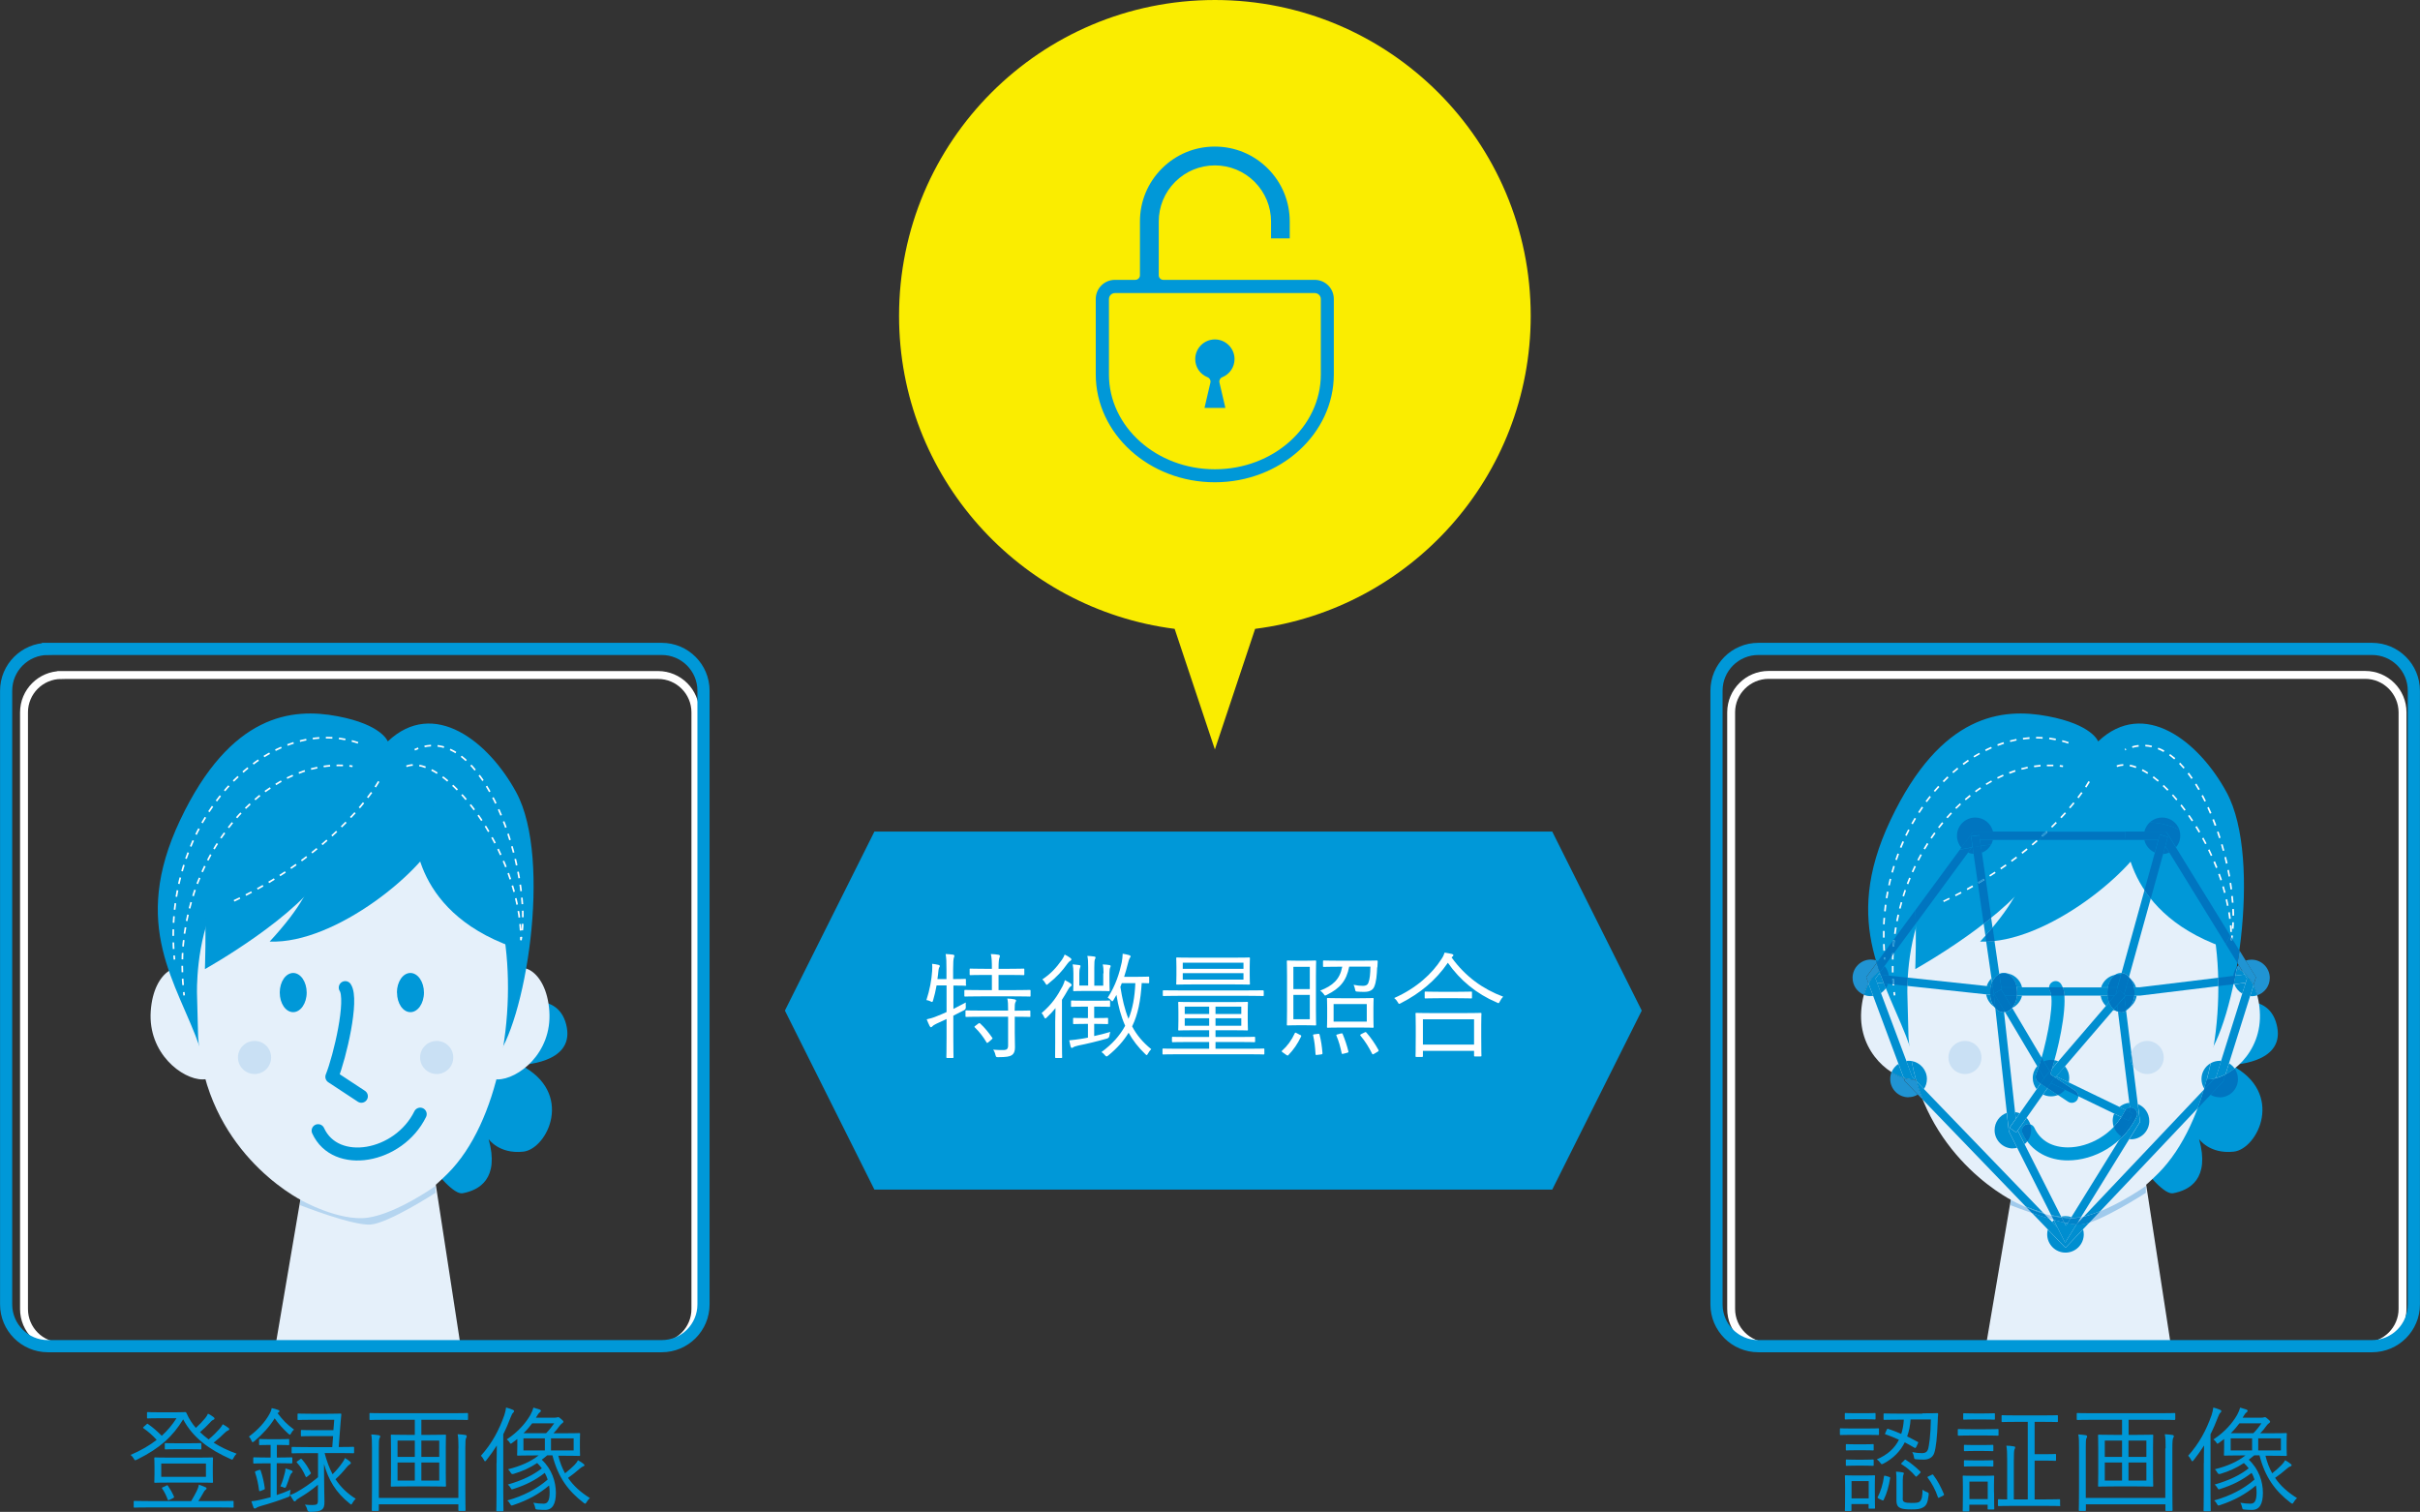 <?xml version="1.0" encoding="UTF-8"?>
<svg id="Layer_2" data-name="Layer 2" xmlns="http://www.w3.org/2000/svg" viewBox="0 0 232.78 145.43">
  <rect x="0" y="0" width="232.78" height="145.43" fill="#333333" stroke="none"/>
  <defs>
    <style>
      .cls-1 {
        fill: #2094d3;
      }

      .cls-1, .cls-2, .cls-3, .cls-4, .cls-5, .cls-6, .cls-7, .cls-8, .cls-9, .cls-10, .cls-11, .cls-12, .cls-13, .cls-14 {
        stroke-width: 0px;
      }

      .cls-15 {
        stroke-linecap: round;
        stroke-linejoin: round;
        stroke-width: 1.25px;
      }

      .cls-15, .cls-16, .cls-17, .cls-18, .cls-19, .cls-20 {
        fill: none;
      }

      .cls-15, .cls-18 {
        stroke: #0098d8;
      }

      .cls-2 {
        fill: #008acd;
      }

      .cls-3 {
        fill: #2293d2;
      }

      .cls-4 {
        fill: #0075c0;
      }

      .cls-5 {
        fill: #faed00;
      }

      .cls-16 {
        stroke-dasharray: 0 0 .62 .62;
      }

      .cls-16, .cls-17, .cls-18, .cls-19, .cls-20 {
        stroke-miterlimit: 10;
      }

      .cls-16, .cls-17, .cls-20 {
        stroke: #fffdfd;
        stroke-width: .16px;
      }

      .cls-6 {
        fill: #0098d8;
      }

      .cls-7 {
        fill: #0083c9;
      }

      .cls-8 {
        fill: #fffdfd;
      }

      .cls-9 {
        fill: #008ed0;
      }

      .cls-17 {
        stroke-dasharray: 0 0 .63 .63;
      }

      .cls-10 {
        fill: #a0caec;
      }

      .cls-18 {
        stroke-width: 1.17px;
      }

      .cls-19 {
        stroke: #fff;
        stroke-width: .76px;
      }

      .cls-11 {
        fill: #c9e0f4;
      }

      .cls-12 {
        fill: #fff;
      }

      .cls-13 {
        fill: #e5f0fa;
      }

      .cls-14 {
        fill: #b5d5f0;
      }
    </style>
  </defs>
  <g id="_レイヤー_1" data-name="レイヤー 1">
    <g>
      <path class="cls-6" d="M16.91,135.85c.48,0,.82-.02.9-.02.07,0,.1.02.14.12.12.28.26.53.41.76.14.23.31.44.48.64.33-.3.65-.63.9-.94.1-.13.19-.25.27-.43.23.12.4.23.54.34.07.06.09.09.09.13s-.04.09-.11.12c-.08.03-.17.08-.34.28-.29.31-.6.61-.95.91.26.24.53.48.83.7.42-.35.8-.74,1.06-1.03.11-.13.21-.27.3-.43.21.12.38.22.53.34.07.06.11.09.1.14-.01.04-.06.1-.14.13s-.15.06-.33.24c-.3.3-.63.6-1.04.92.68.43,1.43.78,2.21,1.06-.12.12-.21.24-.29.4-.07.12-.09.17-.14.17-.03,0-.09-.02-.17-.06-2.05-.92-3.6-2.04-4.54-3.81-1.01,1.64-2.2,2.76-4.44,3.87-.08.03-.12.06-.17.06-.06,0-.08-.04-.16-.18-.08-.14-.17-.23-.29-.33,1.02-.44,1.84-.92,2.51-1.45-.41-.44-.79-.78-1.26-1.11-.07-.04-.07-.07.01-.14l.27-.24c.07-.07.09-.08.15-.03.5.35.9.71,1.32,1.13.56-.51,1.02-1.07,1.42-1.69h-1.6c-.83,0-1.09.02-1.14.02-.09,0-.1-.01-.1-.09v-.43c0-.08.01-.09.1-.09.05,0,.31.02,1.14.02h1.53ZM22.48,144.93c0,.08-.01.09-.09.09-.06,0-.41-.02-1.45-.02h-6.54c-1.04,0-1.38.02-1.45.02-.08,0-.09-.01-.09-.09v-.47c0-.08,0-.09.09-.09.07,0,.41.02,1.45.02h3.99c.22-.37.4-.7.53-.96.1-.21.17-.39.21-.62.24.08.44.16.64.25.08.03.1.08.1.12s-.04.09-.1.13c-.08.06-.13.12-.22.3-.14.24-.29.51-.47.78h1.85c1.04,0,1.39-.02,1.45-.02.08,0,.09.01.09.09v.47ZM20.47,141.76c0,.54.02.72.02.78,0,.08-.01.09-.09.09-.07,0-.42-.02-1.46-.02h-2.56c-1.03,0-1.38.02-1.45.02-.08,0-.09-.01-.09-.09,0-.06.02-.23.02-.78v-.7c0-.54-.02-.72-.02-.78,0-.08.01-.09.09-.09.07,0,.42.02,1.45.02h2.56c1.04,0,1.4-.02,1.46-.02.08,0,.09.01.09.09,0,.06-.02.23-.02.78v.7ZM19.81,140.78h-4.3v1.28h4.3v-1.28ZM15.97,142.91c.12-.06.13-.06.19.02.22.32.41.65.57,1.02.03.09.02.1-.11.17l-.29.14c-.14.07-.17.07-.2-.02-.14-.38-.32-.75-.53-1.05-.05-.08-.03-.09.09-.14l.29-.13ZM19.37,139.33c0,.08-.01.09-.08.09-.05,0-.3-.02-1.11-.02h-1.14c-.81,0-1.04.02-1.1.02-.08,0-.09-.01-.09-.09v-.43c0-.08.01-.09.09-.09.05,0,.29.02,1.1.02h1.14c.81,0,1.05-.02,1.11-.02.07,0,.08.01.08.09v.43Z"/>
      <path class="cls-6" d="M26.71,135.95c.48.63.86,1.04,1.58,1.57-.12.08-.22.21-.29.35-.05.1-.08.14-.11.14s-.08-.04-.17-.11c-.53-.49-.95-.97-1.3-1.47-.48.79-1.15,1.51-1.95,2.2-.08.06-.12.09-.17.09s-.08-.04-.11-.14c-.05-.14-.14-.29-.25-.39.91-.68,1.56-1.42,1.96-2.14.14-.24.21-.43.23-.6.22.04.44.1.64.18.07.02.11.07.11.1,0,.06-.02.1-.1.14l-.09.07ZM28.11,140.68c0,.08,0,.09-.09.09-.05,0-.31-.02-1.15-.02h-.25v3.06c.43-.14.89-.31,1.33-.51-.03.13-.05.28-.05.41,0,.22-.03.23-.21.3-.8.31-1.65.59-2.62.86-.23.07-.37.13-.41.17-.04.03-.09.07-.14.07-.04,0-.11-.02-.13-.09-.08-.19-.14-.4-.21-.61.32-.03.52-.07.84-.14.32-.08.66-.15,1.01-.25v-3.26h-.43c-.84,0-1.1.02-1.15.02-.08,0-.09-.01-.09-.09v-.42c0-.08.01-.09.09-.09.05,0,.31.02,1.15.02h.43v-1.21h-.08c-.69,0-.88.02-.94.02-.08,0-.09-.01-.09-.1v-.4c0-.08,0-.09.09-.09.07,0,.25.02.94.02h.85c.68,0,.86-.02.93-.02.08,0,.09.01.09.09v.4c0,.09-.01.1-.09.1-.07,0-.25-.02-.93-.02h-.17v1.21h.25c.84,0,1.1-.02,1.15-.02.08,0,.09.01.09.09v.42ZM24.9,141.41c.12-.04.13-.04.17.03.21.61.32,1.14.4,1.71,0,.08.02.1-.11.15l-.27.11c-.11.04-.16.04-.17-.04-.07-.59-.19-1.15-.38-1.72-.03-.09-.02-.1.12-.16l.23-.09ZM28.05,141.69c-.05.06-.1.12-.17.31-.1.31-.23.69-.35.98q-.07.19-.22.11c-.12-.06-.23-.09-.34-.11.22-.5.33-.9.43-1.31.03-.12.06-.27.06-.42.2.06.45.14.59.2.07.03.1.08.1.11,0,.06-.02.08-.09.13ZM31.23,139.79c.19.73.44,1.41.76,2.02.37-.37.67-.72.95-1.13.1-.14.19-.28.24-.43.21.12.32.2.48.33.05.06.09.1.09.16,0,.04-.05.09-.12.13-.1.07-.19.14-.33.32-.27.34-.62.73-1.03,1.1.48.72,1.1,1.35,1.95,1.88-.12.1-.23.25-.32.41-.06.1-.08.14-.12.14-.03,0-.08-.03-.14-.09-1.35-1.07-2.05-2.29-2.47-3.8v.75c0,1.56.04,2.28.04,2.86,0,.41-.04.63-.29.8-.15.11-.42.18-1.09.19q-.22,0-.28-.22c-.04-.18-.11-.33-.22-.48.28.03.44.04.72.04.44,0,.53-.08.53-.42v-1.53c-.63.53-1.14.88-1.76,1.25-.19.11-.32.21-.35.27-.03.06-.08.08-.11.08-.04,0-.08,0-.12-.07-.11-.16-.22-.33-.33-.54.23-.09.4-.16.6-.27.69-.39,1.29-.79,2.08-1.44v-2.32h-.95c-1.09,0-1.44.02-1.5.02-.08,0-.09-.01-.09-.09v-.44c0-.08.01-.09.09-.09.06,0,.41.02,1.5.02h2.32l.08-1.06h-1.86c-.83,0-1.08.02-1.15.02-.08,0-.09-.01-.09-.09v-.43c0-.08.01-.09.09-.09.07,0,.32.02,1.15.02h1.89l.08-1h-2.21c-.88,0-1.16.02-1.23.02-.08,0-.09-.01-.09-.09v-.44c0-.08,0-.09.09-.09.07,0,.36.02,1.23.02h1.56c.89,0,1.18-.02,1.23-.02.08,0,.1.02.1.1-.03.28-.04.51-.07.76l-.18,2.36c.97,0,1.32-.02,1.38-.02.09,0,.1.01.1.09v.44c0,.08-.01.09-.1.09-.06,0-.41-.02-1.5-.02h-1.22ZM28.86,140.37c.09-.07.11-.07.18,0,.38.43.62.83.85,1.29.03.07.03.08-.08.17l-.22.18c-.07.04-.1.08-.13.08-.02,0-.04-.03-.07-.08-.21-.48-.46-.92-.83-1.32-.05-.06-.04-.08.07-.15l.23-.16Z"/>
      <path class="cls-6" d="M45.02,136.51c0,.07-.01.08-.09.08-.07,0-.41-.02-1.47-.02h-2.93v1.45h.85c1.02,0,1.36-.02,1.43-.02.08,0,.09.01.09.09,0,.06-.02.37-.02,1.22v2.38c0,.84.02,1.16.02,1.22,0,.08,0,.09-.09.09-.07,0-.41-.02-1.43-.02h-2.28c-1.01,0-1.35.02-1.42.02-.08,0-.09-.01-.09-.09,0-.06.02-.38.02-1.22v-2.38c0-.85-.02-1.16-.02-1.22,0-.08.01-.09.09-.09.07,0,.41.02,1.42.02h.8v-1.45h-2.81c-1.05,0-1.41.02-1.46.02-.08,0-.09-.01-.09-.08v-.49c0-.09.01-.1.09-.1.05,0,.41.02,1.46.02h6.37c1.06,0,1.41-.02,1.47-.02.08,0,.09.01.09.1v.49ZM44.1,139.31c0-.53-.01-1.01-.08-1.35.34.02.55.04.73.07.09.01.14.06.14.12,0,.06,0,.1-.05.17-.06.09-.08.31-.08,1.01v3.79c0,1.43.02,2.07.02,2.13,0,.08,0,.09-.09.09h-.51c-.08,0-.09-.01-.09-.09v-.55h-7.65v.55c0,.08-.01.09-.09.09h-.5c-.08,0-.09-.01-.09-.09,0-.07.02-.7.02-2.1v-3.83c0-.6-.01-1.03-.07-1.34.28.02.44.03.7.07.1.01.16.07.16.12,0,.08-.04.13-.08.21-.04.11-.05.37-.05.97v4.74h7.65v-4.76ZM39.9,138.57h-1.66v1.57h1.66v-1.57ZM39.9,140.68h-1.66v1.74h1.66v-1.74ZM42.25,138.57h-1.72v1.57h1.72v-1.57ZM42.25,140.68h-1.72v1.74h1.72v-1.74Z"/>
      <path class="cls-6" d="M47.77,140.72c0-.44.01-1.12.02-1.68-.3.48-.63.94-1,1.41-.05.08-.1.11-.13.11-.04,0-.08-.04-.12-.14-.09-.18-.18-.29-.28-.39,1.07-1.2,1.73-2.44,2.25-3.9.09-.28.14-.52.17-.74.26.07.44.13.65.22.07.03.12.07.12.12,0,.07-.03.11-.09.16-.08.07-.14.19-.24.44-.21.55-.44,1.1-.71,1.63v5.58c0,1.17.02,1.68.02,1.74,0,.08,0,.09-.09.09h-.51c-.08,0-.09-.01-.09-.09,0-.06.02-.56.02-1.74v-2.81ZM53.7,140.01c.15.64.38,1.21.65,1.71.34-.27.64-.53.89-.78.15-.16.28-.31.35-.48.21.11.38.22.51.33.08.06.12.1.12.15s-.06.1-.13.12c-.1.03-.23.13-.37.25-.34.3-.67.56-1.08.85.54.79,1.25,1.41,2.1,1.94-.13.12-.23.24-.32.4-.06.1-.1.14-.14.14-.03,0-.08-.03-.15-.09-1.45-1.11-2.45-2.43-2.99-4.56h-.5c-.19.16-.35.29-.53.42.97.9,1.36,2.12,1.36,3.19s-.33,1.64-1.04,1.64c-.25,0-.46-.01-.69-.03-.22-.02-.23-.02-.27-.21-.02-.14-.09-.32-.17-.45.37.06.65.09.98.09.35,0,.59-.2.59-1.09,0-.21-.02-.43-.05-.66-1,.84-2.05,1.42-3.46,1.89-.18.06-.19.06-.28-.1-.1-.18-.18-.27-.28-.35,1.54-.43,2.87-1.12,3.88-2.01-.07-.22-.16-.43-.28-.64-.92.71-1.83,1.17-3,1.54-.18.07-.19.07-.28-.09-.08-.13-.15-.23-.27-.33,1.38-.4,2.41-.89,3.27-1.56-.13-.18-.29-.34-.45-.51-.71.47-1.42.79-2.25,1.04q-.21.07-.29-.1c-.07-.12-.16-.24-.26-.34,1.23-.31,2.17-.73,2.94-1.33h-.44c-1.06,0-1.48.02-1.54.02-.08,0-.09-.01-.09-.09,0-.07.02-.25.02-.75v-.76c-.15.12-.31.24-.46.35-.09.07-.13.1-.17.1-.04,0-.07-.04-.12-.13-.08-.13-.15-.2-.27-.28,1.11-.72,1.86-1.62,2.28-2.36.14-.25.23-.49.29-.7.26.07.42.12.59.18.08.03.13.08.13.13s-.06.11-.12.16c-.08.06-.18.18-.32.43l-.04.07h1.79c.13,0,.19-.01.24-.03.03-.01.07-.02.1-.02.07,0,.12.02.31.19.17.14.2.19.2.24,0,.07-.04.11-.13.17-.07.04-.18.17-.26.27-.17.24-.33.44-.56.68h.93c1.06,0,1.48-.02,1.54-.02.08,0,.09.01.09.09,0,.07-.02.22-.02.73v.58c0,.51.02.65.02.71,0,.08,0,.09-.09.09-.06,0-.48-.02-1.54-.02h-.47ZM52.41,138.36h-2.06v1.16h2.06v-1.16ZM51.19,136.91c-.23.31-.51.64-.83.95h2.17c.32-.32.56-.64.78-.95h-2.12ZM55.18,138.36h-2.18v1.16h2.18v-1.16Z"/>
    </g>
    <g>
      <path class="cls-6" d="M180.74,137.95c0,.08-.01.09-.09.09-.07,0-.31-.02-1.15-.02h-1.29c-.83,0-1.1.02-1.15.02-.07,0-.08-.01-.08-.09v-.47c0-.08.01-.09.08-.09.05,0,.32.02,1.15.02h1.29c.84,0,1.09-.02,1.15-.02.08,0,.09.01.09.09v.47ZM180.41,136.45c0,.08-.01.09-.09.09-.05,0-.25-.02-.96-.02h-.86c-.7,0-.9.02-.96.02-.08,0-.09-.01-.09-.09v-.44c0-.08,0-.09.09-.09.07,0,.27.02.96.02h.86c.71,0,.91-.02.96-.02.08,0,.09.01.09.09v.44ZM180.34,143.46c0,1.27.02,1.52.02,1.57,0,.08-.01.09-.09.09h-.44c-.08,0-.09-.01-.09-.09v-.35h-1.65v.58c0,.08,0,.09-.09.09h-.44c-.09,0-.1-.01-.1-.09,0-.06.02-.27.02-1.62v-.66c0-.67-.02-.92-.02-.99,0-.08.01-.08.1-.08.06,0,.27.02.94.02h.82c.69,0,.9-.02.95-.02.08,0,.09,0,.09.08,0,.07-.02.3-.02.8v.68ZM180.23,139.43c0,.08-.01.09-.09.09-.06,0-.24-.02-.9-.02h-.7c-.65,0-.84.02-.9.02-.08,0-.09-.01-.09-.09v-.43c0-.08.01-.09.09-.09.05,0,.24.02.9.02h.7c.65,0,.84-.02.9-.02.08,0,.09.01.09.09v.43ZM180.23,140.91c0,.08-.01.09-.09.09-.06,0-.24-.02-.9-.02h-.7c-.65,0-.84.02-.9.02-.08,0-.09-.01-.09-.09v-.43c0-.08.01-.09.09-.09.05,0,.24.02.9.02h.7c.65,0,.84-.02.9-.02.08,0,.09.01.09.09v.43ZM179.75,142.47h-1.65v1.66h1.65v-1.66ZM184.91,135.95c1.02,0,1.36-.02,1.42-.02.08,0,.1.02.1.1-.03.25-.03.48-.04.71-.05,1.48-.17,2.56-.34,3.04-.15.44-.56.62-1,.62-.3,0-.53-.01-.74-.03-.17-.02-.18-.02-.21-.24-.02-.15-.08-.32-.16-.45.34.07.63.1.95.1.28,0,.46-.11.54-.3.14-.33.28-1.51.3-2.94h-1.95c-.04.59-.15,1.13-.33,1.63.35.18.7.35,1.02.53.08.03.05.06,0,.17l-.14.3c-.07.13-.1.13-.18.09-.28-.17-.6-.34-.93-.52-.42.84-1.09,1.54-2.02,2.03-.09.04-.14.07-.18.07-.06,0-.09-.03-.16-.14-.09-.13-.19-.23-.33-.32,1.03-.44,1.72-1.07,2.13-1.89-.45-.21-.91-.39-1.29-.52-.08-.02-.07-.04-.01-.16l.13-.29c.04-.09.08-.1.15-.07.39.13.82.29,1.24.48.14-.41.22-.88.25-1.37h-.46c-1.01,0-1.33.02-1.4.02-.08,0-.09-.01-.09-.09v-.44c0-.08.01-.09.09-.09.07,0,.39.02,1.4.02h2.24ZM181.7,142.07c.11.03.12.04.11.12-.12.75-.31,1.47-.62,2.08-.04.08-.06.08-.19.02l-.27-.13c-.14-.08-.14-.1-.11-.17.29-.53.51-1.29.6-1.96,0-.09.03-.1.18-.06l.3.09ZM183.02,144.06c0,.3.03.37.21.44.1.04.28.07.62.07.44,0,.65-.02.78-.11.24-.18.29-.56.3-1.16.11.09.28.18.41.22.19.07.19.09.18.28-.09.68-.18,1-.54,1.2-.29.17-.59.19-1.14.19s-.84-.04-1.02-.12c-.22-.09-.4-.25-.4-.73v-1.93c0-.29,0-.58-.04-.85.21.01.44.03.62.07.1.02.13.04.13.09s-.02.08-.04.13c-.03.08-.06.2-.06.52v1.71ZM183.16,140.48c.09-.09.1-.1.18-.04.52.32.97.72,1.36,1.09.07.07.07.09-.04.2l-.21.21c-.11.11-.13.13-.19.07-.37-.44-.81-.83-1.34-1.16-.08-.06-.07-.06.03-.16l.21-.2ZM185.78,141.88c.12-.07.13-.07.19.01.39.5.71,1.11,1.02,1.84.02.08.01.08-.12.16l-.27.13c-.14.08-.15.08-.19,0-.24-.73-.62-1.4-.99-1.89-.04-.06-.03-.07.11-.13l.24-.11Z"/>
      <path class="cls-6" d="M192.24,138c0,.09-.01.1-.09.1-.05,0-.32-.02-1.16-.02h-1.42c-.84,0-1.11.02-1.16.02-.08,0-.09-.01-.09-.1v-.45c0-.08,0-.09.09-.09.05,0,.32.02,1.16.02h1.42c.84,0,1.11-.02,1.16-.02.08,0,.09.01.09.09v.45ZM191.81,143.55c0,1.3.02,1.51.02,1.56,0,.08,0,.09-.09.09h-.46c-.08,0-.09-.01-.09-.09v-.37h-1.76v.56c0,.08,0,.09-.09.09h-.46c-.08,0-.09-.01-.09-.09,0-.06.02-.28.02-1.63v-.68c0-.68-.02-.91-.02-.96,0-.08.01-.09.09-.09.06,0,.28.02.97.02h.89c.71,0,.92-.02.99-.02.08,0,.09.01.09.09,0,.04-.02.28-.02.79v.72ZM191.89,136.47c0,.08-.01.09-.09.09-.07,0-.27-.02-.97-.02h-.93c-.71,0-.92.02-.97.02-.08,0-.09-.01-.09-.09v-.44c0-.08.01-.09.09-.09.05,0,.27.02.97.02h.93c.71,0,.91-.02.97-.02.08,0,.09.01.09.09v.44ZM191.74,139.5c0,.08,0,.09-.1.09-.05,0-.23-.02-.91-.02h-.81c-.68,0-.86.02-.92.02-.08,0-.09-.01-.09-.09v-.43c0-.08.01-.09.09-.09.06,0,.24.02.92.02h.81c.68,0,.85-.02.91-.02.09,0,.1.01.1.09v.43ZM191.74,140.98c0,.08,0,.09-.1.09-.05,0-.23-.02-.91-.02h-.81c-.68,0-.86.02-.92.02-.08,0-.09-.01-.09-.09v-.43c0-.08.01-.09.09-.09.06,0,.24.02.92.02h.81c.68,0,.85-.02.91-.02.09,0,.1.01.1.09v.43ZM191.2,142.52h-1.76v1.68h1.76v-1.68ZM198.18,144.78c0,.08,0,.09-.08.09s-.43-.02-1.51-.02h-2.82c-1.09,0-1.44.02-1.5.02-.08,0-.09-.01-.09-.09v-.48c0-.08.01-.09.09-.09.03,0,.26.02.8.02v-3.66c0-.74-.01-1.15-.08-1.51.27.01.46.02.72.07.09.01.13.04.13.09,0,.09-.03.13-.07.21-.04.12-.06.41-.06,1.14v3.66h1.34v-7.46h-1.01c-1.02,0-1.36.02-1.42.02-.08,0-.09-.01-.09-.09v-.48c0-.08.01-.09.09-.09.06,0,.4.02,1.42.02h2.39c1.03,0,1.37-.02,1.43-.02.08,0,.09.01.09.09v.48c0,.08-.01.09-.09.09-.05,0-.4-.02-1.43-.02h-.72v3.11h1.13c.61,0,.78-.02.84-.02.08,0,.09.01.09.09v.48c0,.08-.01.09-.09.09-.07,0-.23-.02-.84-.02h-1.13v3.73h.86c1.07,0,1.44-.02,1.51-.02s.08.01.08.09v.48Z"/>
      <path class="cls-6" d="M209.23,136.51c0,.07-.01.08-.09.08-.07,0-.41-.02-1.47-.02h-2.92v1.45h.85c1.02,0,1.36-.02,1.43-.02.08,0,.09.01.09.09,0,.06-.02.37-.02,1.22v2.38c0,.84.02,1.16.02,1.22,0,.08-.01.09-.09.09-.07,0-.41-.02-1.43-.02h-2.28c-1.01,0-1.35.02-1.42.02-.08,0-.09-.01-.09-.09,0-.06.02-.38.02-1.22v-2.38c0-.85-.02-1.16-.02-1.22,0-.08.01-.09.09-.09.07,0,.41.02,1.42.02h.8v-1.45h-2.81c-1.05,0-1.41.02-1.46.02-.08,0-.09-.01-.09-.08v-.49c0-.09.01-.1.09-.1.06,0,.41.02,1.46.02h6.37c1.06,0,1.41-.02,1.47-.02.08,0,.09.01.09.1v.49ZM208.31,139.31c0-.53,0-1.01-.08-1.35.34.02.55.04.73.07.09.01.14.06.14.12,0,.06-.01.1-.06.17-.05.09-.08.31-.08,1.01v3.79c0,1.43.02,2.07.02,2.13,0,.08-.01.09-.09.09h-.51c-.08,0-.09-.01-.09-.09v-.55h-7.65v.55c0,.08-.01.09-.09.09h-.5c-.08,0-.09-.01-.09-.09,0-.07.02-.7.02-2.1v-3.83c0-.6,0-1.03-.07-1.34.28.02.44.03.7.07.1.01.15.07.15.12,0,.08-.04.13-.08.21-.04.11-.05.37-.05.97v4.74h7.65v-4.76ZM204.12,138.57h-1.66v1.57h1.66v-1.57ZM204.12,140.68h-1.66v1.74h1.66v-1.74ZM206.46,138.57h-1.72v1.57h1.72v-1.57ZM206.46,140.68h-1.72v1.74h1.72v-1.74Z"/>
      <path class="cls-6" d="M211.99,140.72c0-.44,0-1.12.02-1.68-.3.48-.63.94-1,1.41-.05.08-.1.11-.13.11-.04,0-.08-.04-.12-.14-.09-.18-.18-.29-.28-.39,1.07-1.2,1.73-2.44,2.25-3.9.09-.28.14-.52.17-.74.25.07.44.13.65.22.07.03.12.07.12.12,0,.07-.03.11-.09.16-.08.07-.14.19-.24.44-.21.55-.44,1.1-.71,1.63v5.58c0,1.17.02,1.68.02,1.74,0,.08-.01.09-.09.09h-.51c-.08,0-.09-.01-.09-.09,0-.06.02-.56.02-1.74v-2.81ZM217.91,140.01c.15.64.38,1.21.65,1.71.34-.27.64-.53.88-.78.16-.16.28-.31.36-.48.21.11.38.22.51.33.08.06.12.1.12.15s-.05.1-.13.12c-.1.03-.23.13-.37.25-.34.3-.68.56-1.09.85.54.79,1.25,1.41,2.11,1.94-.13.12-.23.24-.32.4-.05.1-.1.14-.14.14-.03,0-.08-.03-.16-.09-1.45-1.11-2.45-2.43-2.99-4.56h-.5c-.19.16-.36.29-.53.42.97.9,1.36,2.12,1.36,3.19s-.33,1.64-1.04,1.64c-.26,0-.46-.01-.69-.03-.22-.02-.23-.02-.27-.21-.02-.14-.09-.32-.17-.45.37.06.65.09.97.09.36,0,.59-.2.59-1.09,0-.21-.02-.43-.06-.66-1,.84-2.05,1.42-3.46,1.89-.18.06-.19.06-.28-.1-.1-.18-.18-.27-.28-.35,1.54-.43,2.87-1.12,3.88-2.01-.07-.22-.15-.43-.28-.64-.92.71-1.83,1.17-3,1.54-.18.07-.19.07-.28-.09-.08-.13-.16-.23-.27-.33,1.38-.4,2.42-.89,3.27-1.56-.13-.18-.29-.34-.46-.51-.71.47-1.42.79-2.25,1.04q-.21.07-.29-.1c-.07-.12-.15-.24-.25-.34,1.23-.31,2.17-.73,2.94-1.33h-.44c-1.06,0-1.48.02-1.54.02-.08,0-.09-.01-.09-.09,0-.07.02-.25.02-.75v-.76c-.16.12-.31.24-.47.35-.09.07-.13.1-.17.1-.04,0-.07-.04-.12-.13-.08-.13-.16-.2-.27-.28,1.11-.72,1.86-1.62,2.28-2.36.14-.25.23-.49.29-.7.25.07.42.12.59.18.08.03.13.08.13.13s-.05.11-.12.16c-.08.06-.18.18-.32.43l-.04.07h1.79c.13,0,.19-.01.24-.03.03-.01.07-.02.1-.02.07,0,.12.02.31.19.17.14.2.19.2.24,0,.07-.04.11-.13.17-.07.04-.18.17-.25.27-.17.24-.33.44-.57.68h.93c1.06,0,1.48-.02,1.54-.02.08,0,.09.01.09.09,0,.07-.02.22-.02.73v.58c0,.51.02.65.02.71,0,.08-.01.09-.09.09-.05,0-.48-.02-1.54-.02h-.48ZM216.63,138.36h-2.06v1.16h2.06v-1.16ZM215.41,136.91c-.23.31-.51.64-.83.95h2.17c.32-.32.57-.64.78-.95h-2.12ZM219.4,138.36h-2.18v1.16h2.18v-1.16Z"/>
    </g>
    <polygon class="cls-6" points="149.31 114.43 84.11 114.43 75.5 97.21 84.11 79.99 149.31 79.99 157.92 97.21 149.31 114.43"/>
    <g>
      <path class="cls-12" d="M92.94,94.73c0,.08,0,.09-.1.09-.05,0-.29-.02-1.06-.02h-.07v2.25c.35-.18.74-.38,1.19-.62-.01.13-.01.29,0,.43q.02.22-.18.32c-.34.18-.68.35-1.02.52v2.02c0,1.33.02,1.91.02,1.96,0,.08-.01.09-.1.09h-.5c-.08,0-.09-.01-.09-.09,0-.06.02-.63.02-1.95v-1.71l-.97.45c-.23.11-.31.17-.37.23-.04.06-.11.11-.15.11-.05.01-.1-.03-.14-.12-.09-.18-.2-.43-.28-.64.31-.07.59-.14.97-.3.32-.13.63-.25.94-.4v-2.56h-.96c-.09.49-.2.99-.33,1.41-.04.12-.05.18-.11.18-.03,0-.09-.02-.17-.07-.11-.06-.27-.1-.37-.11.32-.96.5-1.99.55-2.77.02-.33.02-.54,0-.72.19.01.42.06.6.1.1.02.14.07.14.12,0,.04-.02.08-.06.13-.03.07-.05.14-.07.29-.03.25-.05.54-.1.83h.87v-.89c0-.79-.01-1.09-.08-1.52.29.01.49.03.71.06.08.01.13.06.13.11s-.02.1-.05.19c-.04.13-.07.4-.07,1.14v.91h.07c.78,0,1.01-.02,1.06-.02.09,0,.1.01.1.09v.48ZM99.13,95.77c0,.08-.01.09-.09.09-.06,0-.43-.02-1.53-.02h-3.13c-1.1,0-1.47.02-1.53.02-.08,0-.09-.01-.09-.09v-.47c0-.07,0-.08.09-.08.05,0,.43.02,1.53.02h1.03v-1.46h-.65c-1.02,0-1.34.02-1.39.02-.09,0-.1-.01-.1-.09v-.45c0-.08,0-.09.1-.09.05,0,.38.02,1.39.02h.65c0-.76-.02-1.07-.1-1.42.3.01.52.03.73.07.08.01.14.06.14.1,0,.07-.02.11-.05.2-.04.13-.08.35-.08,1.05h.97c1.03,0,1.36-.02,1.42-.02.08,0,.09.01.09.09v.45c0,.08-.01.09-.09.09-.05,0-.39-.02-1.42-.02h-.97v1.46h1.46c1.1,0,1.47-.02,1.53-.02.08,0,.09.01.09.08v.47ZM99.12,97.73c0,.08,0,.09-.09.09-.06,0-.41-.02-1.42-.02v1.53c0,.5.02.97.02,1.42,0,.33-.07.58-.31.75-.19.13-.53.19-1.29.19-.21,0-.22,0-.28-.22-.04-.19-.12-.38-.22-.5.34.03.72.04,1.08.03.22-.01.36-.11.36-.42v-2.78h-2.49c-1.1,0-1.45.02-1.52.02-.08,0-.09-.01-.09-.09v-.45c0-.08.01-.09.09-.09.07,0,.42.02,1.52.02h2.49c0-.6-.01-.9-.08-1.16.27.01.54.04.71.08.09.02.14.07.14.1,0,.08-.04.13-.07.19-.05.11-.07.27-.07.78v.02c1.01,0,1.36-.02,1.42-.02.08,0,.09.01.09.09v.45ZM94.1,98.47c.1-.08.12-.07.18-.02.44.4.82.88,1.17,1.38.04.07.03.07-.07.16l-.29.25c-.13.11-.15.1-.2.02-.3-.51-.68-1.01-1.12-1.43-.07-.07-.05-.08.07-.17l.26-.2Z"/>
      <path class="cls-12" d="M101.5,98.3c0-.4.02-.91.03-1.33-.24.3-.52.6-.84.9-.07.07-.11.1-.14.1s-.07-.04-.11-.13c-.08-.17-.15-.29-.25-.39,1.01-.86,1.53-1.66,2.03-2.61.09-.18.17-.4.21-.56.2.1.37.2.54.31.08.06.11.1.11.16,0,.07-.03.1-.1.14s-.15.13-.24.3c-.18.32-.37.64-.59.98v4.09c0,.96.02,1.37.02,1.43,0,.08-.01.08-.09.08h-.51c-.07,0-.08,0-.08-.08,0-.06.01-.47.01-1.43v-1.94ZM102.96,92.42c-.08.04-.18.13-.28.27-.5.71-1.03,1.29-1.85,1.94-.07.07-.11.1-.14.1-.04,0-.08-.04-.13-.14-.09-.17-.2-.3-.3-.38.83-.55,1.35-1.13,1.89-1.89.14-.2.21-.37.26-.5.21.1.38.2.55.33.07.06.1.09.1.14s-.03.1-.1.13ZM105.24,99.66c.5-.11,1.05-.24,1.56-.4-.03.11-.07.22-.08.35q-.02.22-.23.29c-.84.24-1.98.52-2.76.67-.24.06-.42.11-.49.17-.04.03-.09.06-.14.06-.04,0-.09-.03-.12-.14-.04-.17-.09-.37-.13-.59.39-.03.79-.09,1.13-.14.17-.02.4-.07.67-.12v-1.32h-.28c-.78,0-1,.02-1.06.02-.08,0-.09-.01-.09-.09v-.42c0-.08.01-.09.09-.09.07,0,.29.02,1.06.02h.28v-1.1h-.39c-.83,0-1.09.02-1.14.02-.09,0-.1-.01-.1-.09v-.43c0-.08.01-.09.1-.09.05,0,.31.02,1.14.02h1.3c.82,0,1.07-.02,1.13-.02.08,0,.09.01.09.09v.43c0,.08-.01.09-.09.09-.05,0-.31-.02-1.13-.02h-.31v1.1h.2c.76,0,.99-.02,1.05-.02.08,0,.09.01.09.09v.42c0,.08,0,.09-.09.09-.07,0-.29-.02-1.05-.02h-.2v1.19ZM106.15,93.61c0-.32-.02-.6-.08-.84.27.01.49.03.65.06.07.01.11.04.11.1s-.01.09-.04.14c-.04.08-.07.22-.07.53v.74c0,.59.02.84.02.91,0,.08,0,.09-.09.09-.05,0-.31-.02-1.09-.02h-1.14c-.78,0-1.03.02-1.1.02-.08,0-.09-.01-.09-.09,0-.07.02-.32.02-.91v-.73c0-.33-.02-.6-.07-.85l.63.07c.08.01.12.04.12.09,0,.08-.02.12-.05.2s-.06.21-.06.49v1.19h.85v-1.72c0-.58-.01-.85-.08-1.13.27.01.44.03.67.06.08.01.12.04.12.09,0,.08-.03.12-.07.2-.03.1-.05.27-.05.79v1.72h.86v-1.17ZM110.54,94.49c0,.08-.01.09-.09.09-.04,0-.2-.01-.63-.02-.1,1.67-.35,3-.92,4.17.43.82,1.03,1.54,1.84,2.19-.13.13-.22.25-.32.43-.06.1-.08.14-.12.14-.03,0-.08-.03-.14-.1-.68-.65-1.2-1.33-1.6-2.05-.48.79-1.12,1.51-1.97,2.2-.08.06-.12.08-.15.08-.04,0-.09-.03-.16-.12-.09-.12-.21-.23-.33-.3,1.02-.75,1.76-1.57,2.28-2.53-.41-.92-.67-1.91-.84-2.97l-.28.49c-.06.09-.09.13-.12.13s-.07-.03-.13-.11c-.09-.1-.19-.18-.31-.24.78-1.2,1.13-2.38,1.35-3.4.05-.28.08-.53.09-.83.22.03.46.09.61.13.09.03.15.07.15.12,0,.07-.04.11-.09.18-.05.08-.11.28-.17.52-.11.43-.22.85-.36,1.27h1.32c.73,0,.94-.02,1-.02.08,0,.09.01.09.09v.45ZM107.91,94.56c-.04.12-.09.24-.14.37.18,1.15.41,2.17.78,3.07.4-.96.6-2.08.66-3.43h-1.29Z"/>
      <path class="cls-12" d="M121.62,101.34c0,.08-.01.09-.09.09-.05,0-.4-.02-1.43-.02h-6.76c-1.03,0-1.37.02-1.43.02-.08,0-.09-.01-.09-.09v-.39c0-.08.01-.09.09-.09.06,0,.4.02,1.43.02h2.97v-.65h-1.94c-1.12,0-1.49.02-1.56.02s-.08-.01-.08-.1v-.33c0-.08.01-.09.08-.09s.44.02,1.56.02h1.94v-.65h-1.34c-1.1,0-1.48.02-1.55.02-.08,0-.09-.01-.09-.09,0-.07.02-.25.02-.83v-.89c0-.6-.02-.79-.02-.85,0-.08.01-.09.09-.09.07,0,.45.02,1.55.02h3.43c1.1,0,1.48-.02,1.55-.02.08,0,.09.01.09.09,0,.06-.02.25-.02.84v.9c0,.58.02.76.02.83,0,.08,0,.09-.09.09-.07,0-.45-.02-1.55-.02h-1.48v.65h2.16c1.12,0,1.5-.02,1.55-.02.09,0,.1.01.1.09v.33c0,.09-.01.1-.1.1-.05,0-.43-.02-1.55-.02h-2.16v.65h3.18c1.03,0,1.37-.02,1.43-.02.08,0,.09.01.09.09v.39ZM121.56,95.72c0,.08,0,.09-.08.09-.07,0-.41-.02-1.45-.02h-6.65c-1.03,0-1.38.02-1.44.02-.08,0-.09-.01-.09-.09v-.38c0-.08.01-.08.09-.08.06,0,.41.01,1.44.01h6.65c1.04,0,1.38-.01,1.45-.01q.08,0,.08.08v.38ZM120.21,93.81c0,.56.02.75.02.81,0,.08-.01.09-.09.09-.05,0-.45-.02-1.57-.02h-3.76c-1.12,0-1.52.02-1.57.02-.09,0-.1,0-.1-.08,0-.07.02-.25.02-.81v-.82c0-.56-.02-.74-.02-.81,0-.08.01-.09.1-.09.05,0,.45.02,1.57.02h3.76c1.12,0,1.52-.02,1.57-.02.08,0,.09.01.09.09,0,.06-.02.24-.02.81v.81ZM119.61,92.6h-5.84v.59h5.84v-.59ZM119.61,93.61h-5.84v.62h5.84v-.62ZM116.31,96.83h-2.35v.71h2.35v-.71ZM116.31,97.95h-2.35v.72h2.35v-.72ZM119.4,96.83h-2.48v.71h2.48v-.71ZM119.4,97.95h-2.48v.72h2.48v-.72Z"/>
      <path class="cls-12" d="M125.07,99.55c.11.06.11.08.08.16-.34.7-.7,1.24-1.23,1.79-.06.06-.08.04-.18-.02l-.38-.27c-.1-.07-.09-.1-.03-.15.49-.43.91-1,1.22-1.68.03-.06.05-.07.18,0l.34.18ZM126.58,97.14c0,.98.02,1.34.02,1.41,0,.08,0,.09-.09.09-.07,0-.25-.02-.92-.02h-.81c-.66,0-.84.02-.91.02-.08,0-.09-.01-.09-.09,0-.07.02-.43.02-1.41v-3.25c0-.96-.02-1.34-.02-1.4,0-.09,0-.1.09-.1.07,0,.24.02.91.02h.81c.67,0,.85-.02.92-.02.08,0,.09.01.09.1,0,.06-.02.43-.02,1.4v3.25ZM125.99,93h-1.58v2.14h1.58v-2.14ZM125.99,95.7h-1.58v2.34h1.58v-2.34ZM126.76,99.45c.12-.02.14-.01.17.08.14.55.23,1.12.28,1.77,0,.09-.01.11-.16.13l-.33.04c-.15.02-.17.02-.18-.08-.04-.68-.1-1.23-.23-1.79-.02-.08,0-.09.14-.11l.31-.04ZM132.47,93.05c-.03.72-.08,1.41-.29,1.88-.07.16-.19.28-.33.35-.16.09-.37.13-.63.13s-.5-.01-.71-.03c-.12-.01-.13-.04-.17-.23-.03-.17-.08-.3-.14-.42.35.07.63.1.9.1s.44-.08.52-.28c.15-.38.19-.89.2-1.57h-2.04c-.27,1.38-.89,2.09-2.14,2.71-.08.04-.13.07-.17.07-.05,0-.08-.04-.14-.14-.1-.14-.22-.25-.34-.33,1.2-.48,1.88-1.05,2.12-2.3h-.35c-1.02,0-1.35.02-1.41.02-.08,0-.09-.01-.09-.08v-.45c0-.08.01-.09.09-.09.06,0,.39.02,1.41.02h2.24c1.02,0,1.35-.02,1.42-.02.08,0,.1.02.1.1l-.03.56ZM132.11,97.89c0,.62.02.81.02.88,0,.08-.01.09-.09.09-.07,0-.37-.02-1.29-.02h-1.72c-.92,0-1.24.02-1.3.02-.08,0-.09-.01-.09-.09,0-.07.02-.25.02-.88v-.94c0-.6-.02-.8-.02-.86,0-.08,0-.09.09-.09.05,0,.38.02,1.3.02h1.72c.93,0,1.23-.02,1.29-.02.08,0,.09.01.09.09,0,.06-.02.27-.02.86v.94ZM131.47,96.58h-3.19v1.69h3.19v-1.69ZM128.97,99.42c.13-.04.14-.03.18.04.22.53.42,1.12.55,1.67.02.08,0,.11-.13.14l-.34.09c-.14.03-.16.03-.18-.07-.12-.58-.27-1.14-.5-1.67-.03-.08-.01-.09.11-.12l.31-.09ZM131.24,99.32c.11-.06.13-.06.2.01.42.48.83,1.07,1.15,1.66.04.08.03.11-.08.18l-.32.19c-.07.03-.1.06-.13.06s-.06-.02-.08-.07c-.31-.61-.66-1.19-1.11-1.72-.07-.07-.04-.1.09-.17l.28-.14Z"/>
      <path class="cls-12" d="M139.63,92.1c1.34,1.86,3.05,3.06,4.96,3.77-.12.12-.23.28-.31.44-.06.12-.09.18-.14.18-.04,0-.1-.02-.18-.07-1.92-.81-3.54-2.15-4.69-3.81-1.19,1.73-2.69,2.94-4.51,3.88-.09.04-.13.07-.17.07-.05,0-.08-.04-.14-.16-.1-.17-.21-.29-.34-.4,2.15-.95,3.65-2.35,4.54-3.74.17-.25.23-.4.31-.63.27.04.5.09.69.13.11.03.15.07.15.12s-.02.09-.08.13l-.1.09ZM142.48,99.62c0,1.6.02,1.85.02,1.91,0,.08,0,.09-.1.09h-.52c-.08,0-.09-.01-.09-.09v-.45h-4.92v.51c0,.07-.01.08-.09.08h-.53c-.08,0-.09-.01-.09-.08s.02-.32.02-1.93v-.9c0-.91-.02-1.19-.02-1.24,0-.08.01-.09.09-.09.07,0,.44.02,1.53.02h3.1c1.09,0,1.46-.02,1.52-.02.09,0,.1.01.1.09,0,.06-.02.33-.02,1.09v1.02ZM141.79,98.05h-4.92v2.43h4.92v-2.43ZM141.59,95.95c0,.08,0,.09-.09.09-.05,0-.37-.02-1.3-.02h-1.77c-.93,0-1.23.02-1.3.02-.08,0-.09-.01-.09-.09v-.48c0-.08,0-.09.09-.09.07,0,.37.02,1.3.02h1.77c.93,0,1.24-.02,1.3-.02.08,0,.09.01.09.09v.48Z"/>
    </g>
    <path class="cls-12" d="M231.1,125.91h-.38c0,1.76-1.45,3.21-3.21,3.21h-57.4c-1.76,0-3.21-1.45-3.21-3.21v-57.4c0-1.76,1.45-3.2,3.21-3.21h57.4c1.76,0,3.2,1.45,3.21,3.21v57.4h.76v-57.4c0-2.19-1.78-3.97-3.97-3.97h-57.4c-2.18,0-3.96,1.78-3.97,3.97v57.4c0,2.19,1.79,3.97,3.97,3.97h57.4c2.19,0,3.97-1.78,3.97-3.97h-.38"/>
    <path class="cls-19" d="M5.9,64.93h57.4c1.98,0,3.59,1.61,3.59,3.59v57.4c0,1.98-1.61,3.59-3.59,3.59H5.9c-1.98,0-3.59-1.61-3.59-3.59v-57.4c0-1.98,1.61-3.59,3.59-3.59Z"/>
    <path class="cls-6" d="M211.82,98.38c2.46-2.47,6.58-3.09,7.23.44.66,3.53-4.47,3.61-4.47,3.61,5.25,2.68,2.6,8.1.28,8.35-2.33.25-3.33-1.21-3.33-1.21,1.07,3.82-.91,4.92-2.5,5.21-1.59.3-6.28-7.23-6.28-7.23l9.07-9.17"/>
    <polygon class="cls-13" points="194.02 111.88 191.02 129.5 208.83 129.5 206.03 111.29 194.02 111.88"/>
    <path class="cls-13" d="M212.11,102.27s1.11-6.89,1.66-8.45c.56-1.57,3.33-.62,3.6,3.44.28,4.07-3.04,6.57-4.98,6.57s-.28-1.56-.28-1.56"/>
    <path class="cls-13" d="M184.29,102.27s-1.11-6.89-1.66-8.45c-.56-1.57-3.33-.62-3.6,3.44-.28,4.07,3.04,6.57,4.98,6.57s.28-1.56.28-1.56"/>
    <path class="cls-6" d="M183.74,100.74c-2.16-6.21-6.75-11.61-1.89-21.86,4.86-10.26,10.79-10.8,15.11-9.99,4.32.81,4.86,2.43,4.86,2.43,4.43-4.2,9.71,0,12.36,4.9,3.51,6.48.84,22.52-2.13,25.75-2.97,3.24-28.32-1.23-28.32-1.23"/>
    <path class="cls-13" d="M212.94,89.55c1.38,8.03-.48,18.46-5.34,23.32-5.58,5.58-9.34,4.71-13.68,2.79-1.2-.53-9.56-5.18-10.34-15.86l-.11-4.19s-.17-4.95,1.77-8.83c1.2-.62,9.56-.35,13.07-2.78,3.51-2.43,4.05-6.21,4.05-6.21,0,0,2.16.54,2.97,3.51.81,2.97,2.53,8.39,7.61,8.24"/>
    <path class="cls-6" d="M191.43,95.48c0,1.04.57,1.88,1.29,1.88.72,0,1.3-.84,1.3-1.88,0-1.04-.58-1.88-1.3-1.89-.72,0-1.3.84-1.3,1.88"/>
    <path class="cls-6" d="M202.71,95.48c0,1.04.57,1.88,1.29,1.88.72,0,1.3-.84,1.3-1.88,0-1.04-.58-1.88-1.3-1.89-.72,0-1.3.84-1.3,1.88"/>
    <path class="cls-6" d="M204.38,106.89c-1.07,2.21-3.46,3.49-5.48,3.48-1.45-.01-2.62-.6-3.21-1.88-.14-.31-.52-.45-.83-.31-.32.14-.46.52-.31.83.81,1.79,2.57,2.62,4.36,2.61,2.52,0,5.28-1.5,6.61-4.19.15-.31.02-.69-.29-.84-.31-.15-.69-.02-.84.29"/>
    <path class="cls-6" d="M197.21,95.35s.14.41.13.94c.01,1.93-.91,5.65-1.48,7.06-.11.28-.01.59.24.76l2.84,1.87c.29.19.68.11.87-.18.19-.29.11-.68-.18-.87l-2.84-1.87-.35.52.58.23c.64-1.62,1.56-5.28,1.57-7.53,0-.63-.04-1.16-.34-1.63-.19-.29-.58-.37-.87-.17-.29.19-.37.58-.17.87"/>
    <path class="cls-10" d="M193.39,115.4s3.72,2.12,6.51,1.73c2.79-.4,6.51-3.05,6.51-3.05v.66s-4.51,2.92-6.24,3.05c-1.73.13-6.77-1.86-6.77-1.86v-.53"/>
    <path class="cls-11" d="M190.6,101.72c0,.88-.71,1.59-1.59,1.59s-1.59-.71-1.59-1.59.71-1.59,1.59-1.59,1.59.71,1.59,1.59"/>
    <path class="cls-11" d="M208.13,101.72c0,.88-.71,1.59-1.59,1.59s-1.59-.71-1.59-1.59.71-1.59,1.59-1.59,1.59.71,1.59,1.59"/>
    <path class="cls-6" d="M184.23,87.25c.13,2.26,0,5.97,0,5.97,0,0,9.29-5.18,11.69-9.69,2.39-4.51-9.43-1.33-9.43-1.33l-2.26,5.04"/>
    <path class="cls-6" d="M195.12,83c-.66,2.26-1.59,4.25-4.65,7.57,6.37.27,15.14-7.04,16.33-10.49,1.2-3.45-7.17-6.24-7.17-6.24l-4.52,9.16"/>
    <path class="cls-6" d="M204.41,79.42s-.66,8.1,9.43,11.69c0,0,2.65-2.66-.8-8.1-3.45-5.45-8.63-3.59-8.63-3.59"/>
    <line class="cls-20" x1="198.44" y1="73.71" x2="198.13" y2="73.67"/>
    <path class="cls-8" d="M182.01,94.17c.01.21.03.41.04.62h.16c-.02-.22-.03-.43-.04-.63h-.16M181.98,92.92c0,.21,0,.41,0,.62h.16c0-.21,0-.42,0-.62h-.16M182.01,91.68c-.01.21-.02.41-.03.62h.16c0-.2.01-.41.03-.61h-.16M182.11,90.44c-.02.21-.04.41-.06.62h.16c.02-.19.04-.4.06-.6l-.16-.02M182.28,89.2c-.03.21-.06.41-.09.62l.16.02c.03-.21.06-.41.09-.61l-.16-.03M182.52,87.98c-.04.2-.09.41-.13.61l.16.03c.04-.2.08-.4.13-.61l-.15-.04M182.83,86.77c-.06.2-.11.4-.16.6l.15.04c.05-.2.1-.4.16-.6l-.15-.04M183.2,85.59c-.07.2-.13.39-.2.59l.15.05c.06-.2.13-.39.19-.59l-.15-.05M183.64,84.42c-.08.19-.15.38-.23.58l.15.06c.07-.19.15-.39.23-.58l-.15-.06M184.15,83.28c-.09.19-.18.38-.26.57l.14.06c.08-.19.17-.38.26-.56l-.14-.07M184.72,82.17c-.1.18-.2.37-.29.55l.14.07c.1-.18.19-.37.29-.55l-.14-.08M185.35,81.1c-.11.18-.22.35-.32.53l.14.08c.11-.18.21-.35.32-.53l-.13-.09M186.05,80.07l-.36.51.13.09.36-.51-.13-.09M186.81,79.08l-.39.49.12.1.39-.48-.12-.1M187.64,78.15l-.42.46.12.1.42-.46-.12-.11M188.52,77.27l-.45.43.11.11.45-.43-.11-.12M189.47,76.46l-.48.4.1.12.48-.39-.1-.12M190.48,75.72l-.51.36.09.13.5-.36-.09-.13M191.54,75.07c-.18.1-.36.21-.54.31l.08.13c.18-.11.35-.21.53-.31l-.08-.14h0M192.66,74.51c-.19.08-.38.17-.56.26l.07.14c.19-.09.37-.18.56-.26l-.06-.14M193.83,74.07c-.2.06-.39.13-.59.21l.06.15c.19-.07.39-.14.58-.21l-.05-.15M195.03,73.75c-.2.04-.41.09-.61.14l.04.15c.2-.05.4-.1.6-.14l-.03-.16M196.27,73.57c-.21.02-.41.04-.62.07l.02.16c.2-.03.41-.05.61-.07v-.16M197.52,73.55h-.41s-.22,0-.22,0v.16s.22,0,.22,0h.4s0-.15,0-.15"/>
    <polygon class="cls-8" points="182.12 95.44 182.16 95.76 182.32 95.74 182.28 95.42 182.12 95.44"/>
    <path class="cls-8" d="M181.21,92.09l.02.21.16-.02-.02-.21h-.16v.02M181.13,90.82c0,.21.02.42.03.63h.16c-.01-.22-.02-.43-.03-.64h-.16M181.12,89.55v.41s0,.23,0,.23h.16s0-.23,0-.23v-.41s-.15,0-.15,0M181.17,88.28c-.02.21-.03.42-.04.63h.16c0-.21.02-.41.04-.62h-.16M181.3,87.02c-.03.21-.05.42-.07.63l.16.02c.02-.21.05-.42.07-.63l-.16-.02M181.5,85.76c-.04.21-.08.41-.11.62l.16.03c.03-.21.07-.42.11-.62l-.15-.03M181.77,84.52c-.05.21-.1.41-.14.62l.15.04c.04-.21.09-.41.14-.62l-.15-.04M182.11,83.29c-.06.2-.12.4-.18.61l.15.04c.06-.2.12-.41.18-.61l-.15-.05M182.52,82.09c-.07.2-.14.4-.21.6l.15.05c.07-.2.14-.4.21-.59l-.15-.05M183,80.91c-.08.19-.17.39-.25.59l.15.06c.08-.2.16-.39.25-.58l-.14-.06M183.55,79.77c-.1.19-.19.38-.29.57l.14.07c.09-.19.18-.38.28-.56l-.14-.07M184.17,78.66c-.11.18-.21.37-.32.55l.14.08c.1-.18.21-.37.31-.54l-.13-.08M184.86,77.59c-.12.17-.24.35-.35.53l.13.09c.11-.18.23-.35.35-.53l-.13-.09M185.61,76.56l-.39.51.13.09.38-.5-.12-.1M186.43,75.59l-.42.48.12.1.42-.47-.12-.11M187.32,74.68l-.45.45.11.11.45-.44-.11-.12M188.28,73.84l-.49.41.1.12.48-.41-.1-.12M189.3,73.08l-.52.37.1.13.51-.37-.09-.13M190.38,72.41c-.19.1-.37.21-.55.32l.08.13c.18-.11.36-.22.54-.32l-.08-.14M191.53,71.84c-.2.08-.39.17-.58.27l.07.14c.19-.1.38-.18.57-.27l-.06-.14M192.72,71.39c-.2.06-.4.13-.6.21l.05.15c.2-.07.4-.14.6-.21l-.05-.15M193.95,71.08c-.21.04-.42.09-.62.14l.04.15c.2-.05.41-.1.61-.14l-.03-.16M195.21,70.91c-.21.02-.42.04-.63.07l.02.16c.21-.03.42-.05.62-.06v-.16M196.49,70.9c-.19-.01-.37-.02-.56-.02h-.08v.16h.08c.18,0,.37,0,.55.02v-.16M197.76,71.05c-.21-.04-.42-.07-.63-.1l-.02.16c.21.03.42.06.62.1l.03-.16M198.99,71.38c-.2-.07-.41-.13-.61-.18l-.04.15c.2.05.4.11.6.18l.05-.15"/>
    <path class="cls-8" d="M187.48,86.36c-.19.09-.38.18-.57.27l.07.14c.19-.09.38-.18.57-.28l-.07-.14M188.61,85.78c-.19.1-.37.2-.56.29l.07.14c.19-.1.38-.19.56-.29l-.07-.14M189.72,85.17c-.18.1-.37.21-.55.31l.08.14c.19-.1.37-.21.55-.31l-.08-.14M190.81,84.53c-.18.11-.36.22-.54.33l.08.14c.18-.11.36-.22.54-.33l-.08-.13M191.87,83.85c-.18.12-.35.23-.53.34l.09.13c.18-.12.36-.23.53-.35l-.09-.13M192.92,83.14l-.52.36.09.13c.18-.12.35-.24.52-.36l-.09-.13M193.94,82.39l-.51.38.09.13.51-.38-.1-.13M194.93,81.61l-.49.39.1.13.5-.4-.1-.12M195.9,80.8l-.48.41.1.12.48-.41-.1-.12M196.84,79.95l-.46.43.11.12.47-.43-.11-.12M197.74,79.06l-.45.45.11.11.45-.45-.11-.11M198.61,78.14l-.43.46.12.11.43-.47-.12-.11M199.43,77.18l-.41.48.12.1.41-.49-.12-.1M200.2,76.18l-.38.51.12.1c.13-.18.26-.35.38-.51l-.13-.09M200.89,75.13c-.1.17-.21.34-.33.54l.13.09c.13-.19.24-.37.34-.54l-.14-.08"/>
    <path class="cls-8" d="M204.47,72l-.1.04.07.14.09-.04-.06-.14M205.71,71.66c-.21.02-.42.06-.63.13l.04.15c.21-.06.41-.1.61-.12l-.02-.16M207,71.73c-.21-.05-.42-.08-.64-.09v.16c.2.01.4.04.6.08l.04-.15M208.19,72.19c-.19-.11-.38-.2-.58-.27l-.06.15c.19.07.38.16.56.27l.08-.14M209.24,72.92l-.5-.39-.09.13.49.39.1-.12M210.14,73.83l-.43-.47-.11.11.43.46.12-.1M210.92,74.84c-.12-.18-.25-.35-.37-.52l-.13.1.37.51.13-.09M211.6,75.92c-.11-.19-.22-.37-.33-.55l-.13.09c.11.17.22.36.32.54l.14-.08h0M212.19,77.04c-.09-.19-.19-.38-.29-.57l-.14.08c.1.18.19.37.29.56l.14-.07M212.72,78.2c-.08-.2-.17-.39-.26-.58l-.14.07c.09.19.17.38.25.58l.15-.06M213.19,79.38c-.07-.2-.15-.4-.23-.59l-.15.06c.08.2.15.39.22.59l.15-.05M213.6,80.59c-.06-.2-.13-.4-.2-.61l-.15.05c.07.2.13.4.2.6l.15-.05M213.96,81.81c-.05-.2-.11-.41-.17-.61l-.15.04c.06.2.12.4.17.61l.15-.04M214.27,83.04c-.05-.21-.1-.41-.15-.62l-.15.04c.05.21.1.41.14.62l.16-.04M214.52,84.29c-.04-.21-.08-.42-.12-.62l-.15.03c.04.21.08.42.12.62l.16-.03M214.71,85.55c-.03-.21-.06-.42-.09-.63l-.16.02c.03.21.06.42.09.62l.16-.02M214.84,86.81c-.02-.21-.04-.42-.06-.63l-.16.02c.02.21.04.42.06.63h.16M214.9,88.08c0-.21,0-.42-.02-.64h-.16c0,.22.02.43.02.64h.16s0,0,0,0M214.85,89.36c.02-.21.03-.42.03-.64h-.16c0,.21-.02.42-.03.62h.16M214.55,90.27v.17s.16.02.16.02l.08-.46-.16-.02-.07.45.08.02h.08v-.17h-.16M214.49,89.01c.02.21.04.42.04.63h.16c0-.22-.03-.43-.04-.64l-.16.02M214.33,87.76c.03.21.06.42.09.63l.16-.02c-.03-.21-.06-.42-.09-.63l-.15.03M214.08,86.52c.05.21.09.41.13.62l.15-.03c-.04-.21-.09-.42-.13-.62l-.15.04M213.76,85.29c.06.2.12.41.17.61l.15-.04c-.05-.21-.11-.41-.17-.61l-.15.04M213.37,84.09c.07.2.14.4.21.6l.15-.05c-.07-.2-.13-.4-.21-.6l-.15.05M212.91,82.92c.08.19.16.39.24.58l.15-.06c-.08-.2-.16-.39-.24-.59l-.14.06M212.39,81.77c.09.19.18.38.27.57l.14-.06c-.09-.19-.18-.39-.27-.58l-.14.07M211.81,80.64c.1.18.2.37.3.56l.14-.07c-.1-.19-.2-.38-.3-.56l-.14.08M211.17,79.55c.11.18.22.36.33.54l.14-.08c-.11-.19-.22-.37-.33-.55l-.13.08M210.48,78.49c.12.17.24.35.35.52l.13-.09c-.12-.18-.24-.36-.36-.53l-.13.09M209.73,77.48l.38.5.13-.09-.39-.51-.12.1M208.92,76.51l.41.48.12-.1-.42-.48-.12.11M208.03,75.62l.45.44.11-.11-.46-.45-.11.12M207.07,74.8l.49.39.1-.12-.5-.4-.1.13M206.01,74.13c.18.09.36.2.54.31l.09-.13c-.19-.12-.37-.23-.55-.32l-.07.14M204.85,73.71c.19.04.39.09.59.17l.06-.15c-.21-.08-.42-.14-.62-.18l-.03.15M203.64,73.78c.19-.07.39-.11.6-.12v-.16c-.23.01-.45.05-.65.13l.05.15"/>
    <path class="cls-1" d="M179.29,95.69c-.64-.26-1.09-.89-1.09-1.63,0-.97.79-1.76,1.76-1.76.17,0,.34.03.5.07.02.08.05.16.07.24l-1.02,1.38.22.59c-.17.31-.32.68-.44,1.1"/>
    <path class="cls-9" d="M179.95,95.82c-.23,0-.46-.04-.66-.13.12-.42.27-.78.44-1.1l.45,1.21c-.07,0-.15.01-.23.01"/>
    <path class="cls-4" d="M180.52,92.62c-.03-.08-.05-.16-.07-.24.07.02.13.04.2.07l-.12.17"/>
    <path class="cls-9" d="M180.92,95.53l-.37-1,.67.07c.06.15.12.31.18.46-.13.18-.29.34-.48.47"/>
    <path class="cls-4" d="M181.4,95.06c-.06-.15-.12-.3-.18-.46l.39.04c-.05.15-.12.29-.21.42"/>
    <path class="cls-9" d="M180.9,93.76l-.22-.02.14-.2c.03.07.05.15.08.22"/>
    <path class="cls-4" d="M181.69,93.85l-.79-.08c-.03-.07-.05-.15-.08-.22l.46-.62c.22.26.37.58.41.93"/>
    <path class="cls-9" d="M193.55,96.95h0c.24-.3.41-.71.46-1.18h.49c-.12.52-.47.96-.95,1.18"/>
    <path class="cls-4" d="M193.55,96.94l-.7-1.17h1.16c-.05.47-.22.88-.46,1.17"/>
    <path class="cls-9" d="M191.82,96.84c-.4-.27-.69-.69-.77-1.19l.38.04c.03.45.17.85.38,1.14"/>
    <path class="cls-4" d="M191.92,96.9s-.07-.04-.1-.06c-.21-.3-.35-.7-.38-1.14l.35.04.13,1.17"/>
    <path class="cls-9" d="M192.31,93.7v-.02s.08-.02.13-.03c-.04.01-.09.03-.13.05M194.5,94.97h-.52c-.14-.71-.56-1.26-1.08-1.36.78.05,1.43.61,1.6,1.36"/>
    <path class="cls-4" d="M193.98,94.97h-1.48l-.18-1.27s.08-.04.13-.05c.11-.02.23-.04.35-.04.04,0,.07,0,.11,0,.52.1.95.64,1.08,1.36"/>
    <path class="cls-9" d="M191.49,94.9l-.39-.04c.09-.29.25-.55.46-.75l.05.39c-.05.13-.1.26-.13.41"/>
    <path class="cls-4" d="M191.68,94.92l-.19-.02c.03-.14.08-.28.13-.41l.06.43"/>
    <path class="cls-4" d="M189.66,81.51l.07-.1v.08s-.04,0-.07.02"/>
    <path class="cls-4" d="M189.84,82.14c-.19-.02-.37-.06-.54-.13l.37-.5s.06-.01.08-.02l.09.65"/>
    <path class="cls-4" d="M190.53,81.37l-.08-.58h1.25c-.04.16-.09.31-.17.45-.33.04-.67.08-1,.13"/>
    <path class="cls-4" d="M190.63,82.03l-.1-.66c.33-.05.67-.1,1-.13-.2.36-.52.64-.9.79"/>
    <path class="cls-4" d="M188.66,81.54c-.26-.31-.42-.71-.42-1.14,0-.97.79-1.76,1.76-1.76.83,0,1.53.58,1.71,1.36h-1.91l-1.13,1.54"/>
    <path class="cls-9" d="M194.75,110.06l-.66-1.32.85-1.21c.16.18.28.39.36.62-.05-.02-.11-.03-.17-.03-.09,0-.18.02-.26.06-.31.14-.45.52-.31.83.13.28.28.54.45.78-.08.1-.16.18-.25.26M193.62,110.47c-.97,0-1.76-.79-1.76-1.76,0-.77.49-1.42,1.17-1.66l.2,1.77.8,1.59c-.13.03-.27.05-.42.05"/>
    <path class="cls-4" d="M195,109.8c-.17-.24-.32-.5-.45-.78-.14-.32,0-.69.31-.83.08-.04.17-.06.26-.06.06,0,.12,0,.17.03.06.17.09.36.09.55,0,.41-.14.79-.38,1.09"/>
    <path class="cls-9" d="M193.9,107.62l-.07-.65c.16.02.31.06.45.12l-.38.54"/>
    <path class="cls-1" d="M183.58,105.55c-.97,0-1.76-.79-1.76-1.76,0-.23.04-.45.12-.66.39.25.79.43,1.17.55l.12.32,1.24,1.29c-.26.16-.57.25-.9.25"/>
    <path class="cls-9" d="M183.12,103.69c-.38-.12-.77-.3-1.17-.55.13-.33.37-.61.66-.81l.51,1.36"/>
    <path class="cls-1" d="M184.33,104l-.16-.17s.08,0,.11,0c.02.06.03.12.05.18"/>
    <path class="cls-9" d="M184.17,103.83l-.24-.25-.57-1.53c.07,0,.15-.01.23-.01.1,0,.2,0,.29.02.11.61.25,1.2.41,1.76-.04,0-.07,0-.11,0"/>
    <path class="cls-9" d="M185.06,104.75l-.72-.75c-.02-.06-.04-.12-.05-.18-.16-.57-.3-1.15-.41-1.76.83.14,1.47.86,1.47,1.73,0,.35-.1.68-.28.95"/>
    <path class="cls-1" d="M217.12,95.73c-.1-.36-.22-.68-.36-.96l.24-.76-.99-1.61c.18-.06.36-.09.56-.09.97,0,1.76.79,1.76,1.76,0,.78-.51,1.44-1.21,1.67"/>
    <path class="cls-9" d="M215.68,95.58c-.35-.21-.62-.53-.76-.91l1.09-.13-.33,1.04M216.57,95.82s-.09,0-.13,0l.33-1.04c.14.28.26.6.36.96-.17.06-.36.09-.55.09"/>
    <path class="cls-1" d="M215.73,93.47c-.2-.14-.4-.25-.59-.3,0-.05.02-.11.03-.16.05-.06.1-.12.16-.18l.4.65"/>
    <path class="cls-9" d="M215.02,93.85c.04-.23.09-.46.13-.69.19.06.39.16.59.3l.17.28-.89.11"/>
    <path class="cls-4" d="M214.82,93.87c.04-.33.16-.63.35-.88,0,.05-.02.11-.03.16-.04.23-.08.46-.13.69l-.19.02"/>
    <path class="cls-9" d="M203.52,97.23c-.09-.01-.18-.04-.27-.06l.07-.08c.06.05.13.1.2.14"/>
    <path class="cls-4" d="M203.72,97.25c-.06,0-.13,0-.19-.02-.07-.04-.13-.09-.2-.14l.32-.37.07.54"/>
    <path class="cls-9" d="M204.9,96.86c.21-.28.35-.66.4-1.09h.23c-.07.44-.3.83-.63,1.09"/>
    <path class="cls-4" d="M204.5,97.1l-.15-1.2.12-.13h.83c-.05.43-.19.81-.4,1.09-.12.1-.25.18-.4.24"/>
    <path class="cls-9" d="M202.57,96.76c-.27-.26-.45-.6-.51-.99h.68c.02.23.07.44.15.63l-.31.36"/>
    <path class="cls-4" d="M202.87,96.4c-.07-.19-.12-.41-.15-.63h.69l-.54.63"/>
    <path class="cls-9" d="M205.47,94.97h-.21c-.06-.3-.17-.58-.32-.8.24.21.42.48.52.8"/>
    <path class="cls-4" d="M205.26,94.97h-.75l.26-.93c.06.04.12.09.18.13.15.22.26.49.32.8"/>
    <path class="cls-9" d="M202.76,94.97h-.65c.19-.62.72-1.09,1.36-1.2-.34.23-.61.67-.71,1.2"/>
    <path class="cls-4" d="M203.68,94.97h-.92c.11-.54.37-.98.71-1.2.1-.02.21-.03.31-.03.08,0,.16,0,.23.02l-.34,1.21"/>
    <path class="cls-4" d="M207.28,82.01c-.51-.22-.89-.67-1.02-1.22h1.35l-.34,1.22M208.07,82.15l.21-.77.39.63c-.19.08-.39.13-.6.14"/>
    <path class="cls-4" d="M209.64,79.82c-.97-.47-1.92-.66-2.74-.7,0-.03,0-.07-.02-.1.3-.24.68-.38,1.1-.38.77,0,1.43.5,1.66,1.19"/>
    <path class="cls-4" d="M206.9,79.12s-.08,0-.13,0c.04-.03.07-.06.11-.1,0,.04.01.07.02.1"/>
    <path class="cls-4" d="M209.32,81.53l-.95-1.54h-.22v.4-.4h-1.88c.08-.34.26-.64.5-.88.04,0,.08,0,.12,0,.82.04,1.77.23,2.74.7.06.18.09.37.09.57,0,.44-.16.83-.42,1.14"/>
    <path class="cls-9" d="M203.32,108.4c-.06-.18-.1-.38-.1-.58,0-.25.05-.49.14-.7l.69.33c-.22.34-.46.66-.74.95M204.98,109.58c-.05,0-.11,0-.16,0l1.03-1.66-.21-1.72c.65.26,1.1.89,1.1,1.63,0,.97-.79,1.76-1.76,1.76"/>
    <path class="cls-4" d="M204.05,109.31c-.33-.21-.59-.53-.72-.91.27-.29.52-.6.74-.94l.7.34.22-.46.05.39-.98,1.58"/>
    <path class="cls-9" d="M204.46,106.77l-.6-.29c.27-.22.6-.37.96-.4l.06.47c-.16.02-.31.1-.42.22"/>
    <path class="cls-4" d="M204.93,107l-.48-.23c.11-.13.26-.21.42-.22l.06.45"/>
    <path class="cls-9" d="M197.29,105.46c-.28,0-.54-.06-.77-.18l.43-.61,1.01.66c-.21.08-.43.13-.66.13"/>
    <path class="cls-4" d="M197.95,105.33l-1.01-.66.34-.49,1.35.65c-.18.22-.42.39-.68.5"/>
    <path class="cls-9" d="M195.9,104.77c-.23-.3-.37-.67-.37-1.07,0-.44.16-.84.43-1.15l.12.2c-.08.23-.15.43-.22.59-.11.28-.01.59.24.76l.18.12-.38.55"/>
    <path class="cls-4" d="M196.28,104.23l-.18-.12c-.25-.16-.35-.48-.24-.76.07-.17.14-.37.22-.59l.56.95-.36.52"/>
    <path class="cls-9" d="M197.38,102.79c.08-.25.16-.53.24-.81.13.03.25.06.36.11l-.6.7M198.99,104.12l-1.21-.58.84-.98c.26.31.42.7.42,1.14,0,.14-.02.29-.05.42"/>
    <path class="cls-4" d="M197.17,103.04l-.57-.95c.21-.09.44-.14.69-.14.11,0,.23.01.33.03-.08.29-.16.56-.24.81l-.21.25"/>
    <path class="cls-9" d="M199.16,117.17c-.28,0-.56-.02-.84-.05l-.03-.07c.31.04.61.07.92.07l-.03.04h-.02M198.72,117.92l-.16-.32c.11.02.22.05.32.07l-.16.26M197.91,118.08l-.52-.54c.05-.06.11-.11.17-.16l.35.7M198.68,120.49c-.97,0-1.76-.79-1.76-1.76,0-.16.02-.31.06-.46l1.7,1.76,1.69-1.78c.04.15.07.31.07.48,0,.97-.79,1.76-1.76,1.76"/>
    <path class="cls-9" d="M199.21,117.13c-.31,0-.62-.03-.93-.07v-.03c.12-.03.26-.05.4-.05.2,0,.38.03.56.09l-.04.06"/>
    <path class="cls-7" d="M198.88,117.66c-.11-.02-.21-.04-.32-.07l-.24-.47c.28.04.57.05.84.05h.02l-.3.49M199.77,117.73l.15-.25s.03.03.04.04l-.19.21"/>
    <path class="cls-4" d="M213.52,105.55c-.32,0-.63-.09-.89-.24l1.24-1.31.2-.65c.29-.15.59-.35.88-.57.2.29.32.64.32,1.02,0,.97-.79,1.76-1.76,1.76"/>
    <path class="cls-9" d="M214.07,103.35l.34-1.07c.21.13.4.3.54.5-.29.23-.58.42-.88.57"/>
    <path class="cls-4" d="M212.05,104.76s-.02-.03-.03-.04c.09-.29.17-.59.25-.89.04,0,.07,0,.11,0,.19,0,.4-.03.61-.07l-.95,1"/>
    <path class="cls-9" d="M212.39,103.83s-.08,0-.11,0c.13-.51.26-1.04.37-1.56.26-.15.56-.23.88-.23.04,0,.09,0,.13,0l-.48,1.54-.17.18c-.21.05-.42.07-.61.07"/>
    <path class="cls-9" d="M212.03,104.72c-.17-.27-.27-.59-.27-.93,0-.65.36-1.22.88-1.52-.11.53-.23,1.05-.37,1.56-.08.3-.16.6-.25.89"/>
    <path class="cls-9" d="M214.85,94.67c.06-.27.11-.54.17-.82l.89-.11.23.37-.13.42-1.09.13h-.07"/>
    <path class="cls-4" d="M213.39,94.85c0-.27,0-.53-.01-.8l1.45-.18.2-.02c-.05.28-.11.55-.17.82l-1.46.18"/>
    <path class="cls-9" d="M205.84,95.77h-.55c0-.09.02-.18.02-.28,0-.18-.02-.35-.05-.52h.54l7.58-.92c0,.27.01.53.01.8l-7.54.92"/>
    <path class="cls-4" d="M205.3,95.77h-.83,0s-.14-.13-.14-.13l.19-.67h.75c.03.16.05.34.05.52,0,.1,0,.19-.02.28"/>
    <path class="cls-9" d="M197.32,95.77h-3.31c0-.09.02-.18.02-.28,0-.18-.02-.35-.05-.52h3.13c0,.13.03.26.1.38.03.02.07.17.11.42M202.73,95.77h-4.15c-.02-.29-.07-.55-.16-.79h4.35c-.03.16-.05.33-.05.51,0,.1,0,.19.01.28"/>
    <path class="cls-4" d="M194.01,95.77h-1.16l-.32-.53-.04-.26h1.48c.03.16.05.34.05.52,0,.1,0,.19-.02.28"/>
    <path class="cls-4" d="M203.42,95.77h-.69c0-.09-.01-.19-.01-.28,0-.18.02-.35.05-.51h.92l-.17.63v.05s-.09.12-.09.12"/>
    <path class="cls-4" d="M198.58,95.77h-1.26c-.03-.24-.08-.4-.11-.42-.08-.12-.11-.25-.1-.38h1.31c.1.25.14.51.16.79"/>
    <path class="cls-9" d="M181.22,94.6l-.67-.07-.15-.4.28-.38.22.02c.1.28.21.56.31.83"/>
    <path class="cls-4" d="M183.48,94.84l-1.27-.14c-.02-.18-.03-.36-.04-.55h-.16c0,.18.02.36.04.53l-.44-.05-.39-.04c-.11-.28-.21-.55-.31-.83l.79.09,1.81.19c-.02.3-.03.57-.03.8"/>
    <path class="cls-9" d="M191.44,95.69l-.38-.04-7.57-.81c0-.23.02-.49.03-.8l7.59.81.39.04c-.04.18-.06.38-.06.58,0,.07,0,.14,0,.21"/>
    <path class="cls-4" d="M191.79,95.73l-.35-.04c0-.07,0-.14,0-.21,0-.2.02-.4.06-.58l.19.02.07.5.04.31"/>
    <path class="cls-3" d="M182.21,94.7l-.16-.02c-.01-.17-.03-.35-.04-.52h.16c0,.17.02.35.04.54"/>
    <path class="cls-1" d="M179.73,94.6l-.22-.6,1.02-1.38c.08.26.17.52.25.78-.37.24-.74.64-1.05,1.2M216.76,94.77c-.29-.6-.65-1.03-1.03-1.3l-.4-.65-.1-.17c.07-.4.13-.81.19-1.22l.59.96.99,1.61-.24.76M184.96,105.79l-.47-.49-1.24-1.29-.12-.32c.32.1.62.15.89.15.06,0,.11,0,.16,0l.16.17c.18.62.39,1.22.62,1.79"/>
    <path class="cls-4" d="M211.39,106.62c.22-.58.42-1.18.6-1.79l.06-.06.95-1c.34-.08.71-.21,1.07-.41l-.2.64-1.24,1.31-1.24,1.31"/>
    <path class="cls-9" d="M196.64,116.76c-.62-.18-1.2-.4-1.7-.61l-.08-.08c.57.23,1.13.44,1.69.61l.08.09M198.69,120.03l-1.7-1.76-1.53-1.59c.5.17,1.05.35,1.6.51l.33.34.52.54.74,1.46,1.09-1.76c.09,0,.17,0,.25,0,.06,0,.12,0,.18,0,.23-.02.52-.09.83-.19l-.62.65-1.69,1.78"/>
    <path class="cls-9" d="M213,103.76l.17-.18.48-1.54,2.03-6.46.33-1.04.13-.42-.23-.37-.17-.28c.37.28.74.71,1.03,1.3l-.33,1.04-2.03,6.46-.34,1.07c-.37.19-.73.33-1.07.41"/>
    <path class="cls-9" d="M184.01,103.83c-.28,0-.58-.05-.89-.15l-.51-1.36-2.43-6.52-.45-1.21c.3-.56.67-.96,1.05-1.2.02.05.04.1.05.15l-.14.2-.28.38.15.4.37,1,2.44,6.52.57,1.53.24.25s-.1,0-.16,0"/>
    <path class="cls-4" d="M188.51,81.73l.14-.2,1.13-1.54h6.81l-.15.31-.08.07.03.03-.19.39h-5.76l-.06-.46-.79.11.14.96-.07.1c-.4.07-.79.15-1.15.22M215.23,92.65l-1.15-1.86c.13-.19.29-.47.42-.83l.1.16-.02.15h-.03v.17s.16.02.16.02l.02-.13.68,1.11c-.06.41-.12.82-.19,1.22M181.37,92.08h-.16s.02.23.02.23l.16-.02-.02-.21M180.82,93.54c-.02-.05-.04-.1-.05-.15-.09-.26-.17-.51-.25-.78l.12-.17,1.47-2c-.02.2-.04.4-.06.61h.16c.02-.19.04-.4.06-.6l-.15-.02,2.12-2.89c.02.4.03.84.04,1.29l-2.12,2.88s0-.02,0-.03h-.16c0,.08,0,.17-.01.26l-.71.97-.46.62"/>
    <path class="cls-9" d="M196.55,116.67c-.56-.17-1.12-.37-1.69-.61l-9.91-10.28c-.23-.57-.44-1.17-.62-1.79l.72.75,11.5,11.93M200.44,117.02l11.55-12.2c-.18.61-.38,1.21-.6,1.79l-9.36,9.89c-.53.22-1.07.4-1.59.52"/>
    <path class="cls-7" d="M197.06,117.2c-.55-.16-1.1-.34-1.6-.51l-.52-.54c.49.21,1.08.43,1.7.61l.42.44M199.98,117.8c-.08,0-.16,0-.25,0l.03-.05.19-.21.48-.51c.52-.12,1.05-.3,1.59-.52l-1.04,1.09c-.32.1-.6.17-.83.19-.05,0-.12,0-.18,0"/>
    <path class="cls-4" d="M184.28,88.84c0-.45-.02-.89-.04-1.29l4.27-5.81c.36-.07.75-.15,1.15-.22l-.36.5-5.02,6.83"/>
    <path class="cls-4" d="M196.45,80.3l.15-.31h.18l-.34.31M204.47,80.79h-8.26l.19-.39.08.09.47-.43-.06-.06h7.53c0,.21.03.48.06.79"/>
    <path class="cls-4" d="M207.62,80.79h-3.15c-.04-.31-.06-.58-.06-.8h3.74v.4l-.38-.11-.14.5M214.08,90.79l-5.41-8.78-.39-.63.24-.88-.38-.11v-.4h.22l.95,1.54,5.19,8.42c-.13.37-.29.64-.42.83"/>
    <path class="cls-3" d="M182.21,91.07h-.16c.02-.22.04-.42.06-.62h0s.15,0,.15,0c-.02.21-.04.41-.06.62M182,91.95c0-.09,0-.18.01-.27h.16s0,.03,0,.04l-.17.23"/>
    <polygon class="cls-3" points="181.23 92.3 181.21 92.09 181.37 92.08 181.39 92.29 181.23 92.3"/>
    <polygon class="cls-3" points="196.48 80.49 196.4 80.4 196.37 80.37 196.45 80.3 196.78 79.99 196.88 79.99 196.94 80.06 196.48 80.49"/>
    <path class="cls-3" d="M214.71,90.45l-.16-.02v-.17s.03,0,.03,0l.03-.15.13.21-.02.13"/>
    <path class="cls-9" d="M198.32,117.12c-.33-.04-.66-.1-.98-.17l-.04-.07c.33.08.65.14.98.18l.03.06M199.18,117.18l.03-.04c.07,0,.14,0,.21,0,.18,0,.37,0,.55-.02-.03,0-.05,0-.08,0-.23.04-.47.05-.71.05M198.65,119.54l-.74-1.46-.35-.7-.02-.05c.35.1.7.19,1.02.26l.16.32.16-.26c.31.06.61.1.86.12l-1.09,1.76"/>
    <path class="cls-4" d="M189.75,81.5v-.08s-.15-.96-.15-.96l.79-.11.06.46.08.58c-.27.04-.53.08-.79.13"/>
    <path class="cls-9" d="M190.98,90.01l-.17-1.15c.24-.19.48-.38.72-.57l.13.92c-.21.26-.44.52-.69.8M191.62,94.49l-.06-.39-.51-3.53c.26,0,.53-.03.8-.06l.46,3.16v.02c-.29.14-.53.43-.69.79M198.28,117.06c-.33-.04-.66-.11-.98-.18l-3.26-6.46-.8-1.59-.2-1.77-1.11-10.08c.22.25.49.39.79.39h.05l1.06,9.6.07.65-.61.86.65.46.14-.2.66,1.31,3.52,6.97v.03M199.42,117.13c-.07,0-.14,0-.21,0l.04-.06,4.59-7.41c.67-.61,1.24-1.35,1.67-2.21.15-.31.02-.69-.29-.84-.09-.04-.18-.06-.28-.06-.02,0-.04,0-.06,0l-.06-.47-1.09-8.75c.09.03.18.04.28.04h0c.18,0,.35-.05.5-.15l.5,4.02c-.05.15-.07.31-.07.48,0,.31.09.6.24.84l.45,3.63.21,1.72-1.03,1.66-4.64,7.51c-.07.01-.14.03-.2.04-.19.01-.37.02-.55.02"/>
    <path class="cls-4" d="M192.72,97.37h0c-.3,0-.58-.15-.79-.39v-.08s-.14-1.17-.14-1.17l-.03-.31-.07-.5-.06-.43c.16-.37.4-.65.69-.79l.18,1.27.04.26-.04-.07-.68.41.94,1.58.02.21s-.03,0-.04,0"/>
    <path class="cls-4" d="M204.01,97.37h0c-.1,0-.19-.02-.28-.04v-.07s-.08-.54-.08-.54l.7-.81.15,1.2v.12c-.14.09-.31.15-.49.15"/>
    <path class="cls-4" d="M203.83,109.66l.21-.35.98-1.58-.05-.39.12-.26-.17-.08-.06-.46s.04,0,.06,0c.09,0,.19.02.28.06.31.15.44.53.29.84-.43.86-1,1.6-1.67,2.21"/>
    <path class="cls-7" d="M198.56,117.6c-.33-.07-.67-.16-1.02-.26l-.2-.39c.32.07.65.13.98.18l.24.47M199.74,117.79c-.25-.02-.54-.06-.86-.12l.3-.49c.24,0,.48-.02.71-.05h.08c.07-.02.13-.03.2-.05l-.25.41-.15.25-.03.05"/>
    <path class="cls-2" d="M205.18,102.57c-.15-.24-.24-.53-.24-.84,0-.17.03-.33.07-.48l.17,1.32"/>
    <path class="cls-4" d="M190.8,84.53c-.18.11-.36.22-.54.33l.08.13c.18-.11.37-.22.54-.33l-.08-.14M190.81,88.86l-.97-6.72-.09-.65c.26-.04.52-.09.79-.13l.1.66.9,6.26c-.24.19-.48.38-.72.57"/>
    <path class="cls-4" d="M191.06,90.57l-.08-.56c.24-.27.47-.54.69-.8l.19,1.3c-.27.03-.53.05-.79.06"/>
    <path class="cls-3" d="M190.34,84.99l-.08-.14c.18-.11.36-.22.54-.33l.08.13c-.18.11-.36.22-.54.33"/>
    <path class="cls-9" d="M204.79,93.97c-.2-.22-.45-.36-.72-.37l2.21-7.98c.18.27.38.54.6.82l-2.09,7.53"/>
    <path class="cls-4" d="M203.52,95.65v-.05s.17-.63.17-.63l.34-1.21.04-.15c.27.02.52.15.72.37l-.02.07-.26.93-.19.67-.46-.39-.35.41"/>
    <path class="cls-4" d="M206.88,86.44c-.22-.27-.42-.54-.6-.82l1-3.62.34-1.21.14-.5.38.11.38.11-.24.88-.21.77-1.19,4.29"/>
    <path class="cls-9" d="M204.06,107.46l-.69-.34-3.46-1.67c0-.2-.1-.4-.28-.52l-1.94-1.28.1-.11,1.21.58,4.86,2.35.6.29s-.06.08-.08.12c-.1.2-.2.39-.32.57"/>
    <path class="cls-4" d="M204.76,107.8l-.7-.34c.12-.18.22-.37.32-.57.02-.04.05-.09.08-.12l.48.23.17.08-.12.26-.22.46"/>
    <path class="cls-4" d="M199.91,105.45l-1.28-.62-1.35-.65.21-.31.19-.22,1.94,1.28c.18.12.28.31.28.51"/>
    <path class="cls-9" d="M196.08,102.76l-.12-.2-3.09-5.2c.26-.04.49-.19.68-.41h0s2.84,4.79,2.84,4.79c-.11.38-.21.73-.31,1.03"/>
    <path class="cls-4" d="M192.87,97.36l-.12-.2-.94-1.58.68-.41.04.07.32.53.7,1.17c-.19.22-.42.37-.68.41"/>
    <path class="cls-4" d="M196.64,103.71l-.57-.95c.1-.3.21-.65.31-1.03l.21.36.57.95-.3.35-.23.32"/>
    <path class="cls-9" d="M197.69,103.65l-.48-.32c.06-.17.12-.35.18-.54l.6-.7,4.58-5.33.31-.36c.11.28.26.52.46.69l-.07.08-4.63,5.39-.84.98-.1.11M193.95,108.94l-.65-.46.61-.86.38-.54,1.62-2.31.38-.55.66.44-.43.61-1.59,2.26-.85,1.21-.14.2"/>
    <path class="cls-4" d="M203.33,97.09c-.19-.17-.35-.41-.46-.69l.54-.63.1-.12.35-.41.46.39.14.12h0s-.12.14-.12.14l-.7.81-.32.37"/>
    <path class="cls-4" d="M196.94,104.67l-.66-.44.36-.52.23-.32.3-.35.21-.25c-.06.19-.12.38-.18.55l.48.32-.19.22-.21.3-.34.49"/>
    <path class="cls-18" d="M169.13,62.42h59.04c2.22,0,4.02,1.8,4.02,4.02v59.03c0,2.22-1.8,4.02-4.02,4.02h-59.04c-2.22,0-4.02-1.8-4.02-4.02v-59.03c0-2.22,1.8-4.02,4.02-4.02Z"/>
    <path class="cls-6" d="M47.29,98.38c2.46-2.47,6.58-3.09,7.23.44.66,3.53-4.47,3.61-4.47,3.61,5.25,2.68,2.6,8.1.28,8.35-2.33.25-3.33-1.21-3.33-1.21,1.07,3.82-.91,4.92-2.5,5.21-1.59.29-6.28-7.23-6.28-7.23l9.07-9.17Z"/>
    <polygon class="cls-13" points="29.49 111.88 26.49 129.5 44.31 129.5 41.51 111.29 29.49 111.88"/>
    <path class="cls-13" d="M47.58,102.27s1.11-6.89,1.66-8.45c.55-1.57,3.32-.62,3.6,3.44.28,4.07-3.04,6.57-4.98,6.57s-.28-1.56-.28-1.56"/>
    <path class="cls-13" d="M19.76,102.27s-1.11-6.89-1.66-8.45c-.55-1.57-3.32-.62-3.6,3.44-.28,4.07,3.04,6.57,4.98,6.57s.28-1.56.28-1.56"/>
    <path class="cls-6" d="M19.22,100.74c-2.16-6.21-6.75-11.61-1.89-21.86,4.86-10.26,10.8-10.8,15.11-9.99,4.32.81,4.86,2.43,4.86,2.43,4.42-4.2,9.71,0,12.36,4.9,3.51,6.48.84,22.52-2.13,25.75-2.97,3.24-28.32-1.23-28.32-1.23"/>
    <path class="cls-13" d="M48.42,89.55c1.38,8.03-.48,18.46-5.34,23.32-5.58,5.58-9.34,4.71-13.68,2.79-1.2-.53-9.56-5.18-10.34-15.86l-.11-4.19s-.17-4.95,1.77-8.83c1.2-.62,9.57-.35,13.08-2.78,3.51-2.43,4.05-6.21,4.05-6.21,0,0,2.16.54,2.97,3.51.81,2.97,2.53,8.39,7.61,8.24"/>
    <path class="cls-6" d="M26.91,95.48c0,1.04.57,1.88,1.29,1.88.71,0,1.3-.84,1.3-1.88,0-1.04-.58-1.88-1.29-1.89-.72,0-1.3.84-1.3,1.88"/>
    <path class="cls-6" d="M38.19,95.48c0,1.04.57,1.88,1.29,1.88.71,0,1.3-.84,1.3-1.88,0-1.04-.58-1.88-1.3-1.89-.72,0-1.3.84-1.3,1.88"/>
    <path class="cls-15" d="M40.42,107.17c-2.06,4.19-8.14,5.28-9.82,1.59"/>
    <path class="cls-15" d="M33.21,95c.77,1.16-.51,6.64-1.29,8.58l2.84,1.87"/>
    <path class="cls-14" d="M28.87,115.4s3.72,2.12,6.51,1.73c2.79-.4,6.51-3.05,6.51-3.05v.66s-4.51,2.92-6.24,3.05c-1.73.13-6.77-1.86-6.77-1.86v-.53Z"/>
    <path class="cls-11" d="M26.08,101.72c0,.88-.71,1.59-1.59,1.59s-1.6-.71-1.6-1.59.71-1.59,1.6-1.59,1.59.71,1.59,1.59"/>
    <path class="cls-11" d="M43.6,101.72c0,.88-.71,1.59-1.59,1.59s-1.6-.71-1.6-1.59.71-1.59,1.6-1.59,1.59.71,1.59,1.59"/>
    <path class="cls-6" d="M19.71,87.25c.13,2.26,0,5.97,0,5.97,0,0,9.29-5.18,11.68-9.69,2.39-4.51-9.43-1.33-9.43-1.33l-2.26,5.04Z"/>
    <path class="cls-6" d="M30.59,83c-.66,2.26-1.59,4.25-4.65,7.57,6.37.27,15.13-7.04,16.33-10.49,1.2-3.45-7.17-6.24-7.17-6.24l-4.52,9.16Z"/>
    <path class="cls-6" d="M39.89,79.42s-.66,8.1,9.43,11.68c0,0,2.66-2.65-.79-8.1-3.45-5.44-8.63-3.58-8.63-3.58"/>
    <line class="cls-20" x1="33.91" y1="73.71" x2="33.61" y2="73.67"/>
    <path class="cls-16" d="M32.99,73.63c-8.2-.34-16.51,9.72-15.35,21.49"/>
    <line class="cls-20" x1="17.68" y1="95.43" x2="17.71" y2="95.75"/>
    <path class="cls-17" d="M34.44,71.45c-8.76-2.92-18.99,7.57-17.66,20.85"/>
    <path class="cls-17" d="M36.43,75.17c-1.46,2.52-6.24,7.97-14.34,11.68"/>
    <path class="cls-17" d="M39.09,73.71c3.59-1.33,11.02,8.1,11.02,16.73,1.2-6.24-3.59-21.38-10.22-18.32"/>
    <path class="cls-18" d="M4.61,62.42h59.04c2.22,0,4.02,1.8,4.02,4.02v59.03c0,2.22-1.8,4.02-4.02,4.02H4.61c-2.22,0-4.02-1.8-4.02-4.02v-59.03c0-2.22,1.8-4.02,4.02-4.02Z"/>
    <path class="cls-5" d="M147.24,30.38c0-16.78-13.6-30.38-30.38-30.38s-30.38,13.6-30.38,30.38c0,15.46,11.57,28.2,26.51,30.11l3.87,11.6,3.87-11.6c14.95-1.9,26.51-14.64,26.51-30.11"/>
    <path class="cls-6" d="M126.47,26.92h-14.57c-.25,0-.44-.2-.44-.44v-5.17c0-1.44.56-2.8,1.58-3.82,1.02-1.02,2.38-1.58,3.82-1.58s2.8.56,3.82,1.58c1.02,1.03,1.58,2.38,1.58,3.82v1.62h1.8v-1.62c0-1.93-.75-3.74-2.11-5.1-1.36-1.36-3.17-2.11-5.1-2.11h0c-1.93,0-3.73.75-5.09,2.11-1.36,1.36-2.11,3.17-2.11,5.1v5.17c0,.24-.2.44-.45.44h-1.96c-1.02,0-1.84.83-1.84,1.84v7.25c0,5.72,5.14,10.38,11.45,10.38s11.45-4.66,11.45-10.38v-7.25c0-1.02-.82-1.84-1.84-1.84M127.05,36.02c0,5.03-4.57,9.12-10.19,9.12s-10.19-4.09-10.19-9.12v-7.25c0-.32.26-.58.58-.58h19.22c.32,0,.58.26.58.58v7.25Z"/>
    <path class="cls-6" d="M116.86,32.65c-1.04,0-1.89.85-1.89,1.89,0,.78.46,1.46,1.19,1.75.2.08.32.3.27.51l-.57,2.44h2.01l-.57-2.44c-.05-.21.06-.43.26-.51.72-.29,1.19-.97,1.19-1.75,0-1.04-.85-1.89-1.89-1.89"/>
  </g>
</svg>